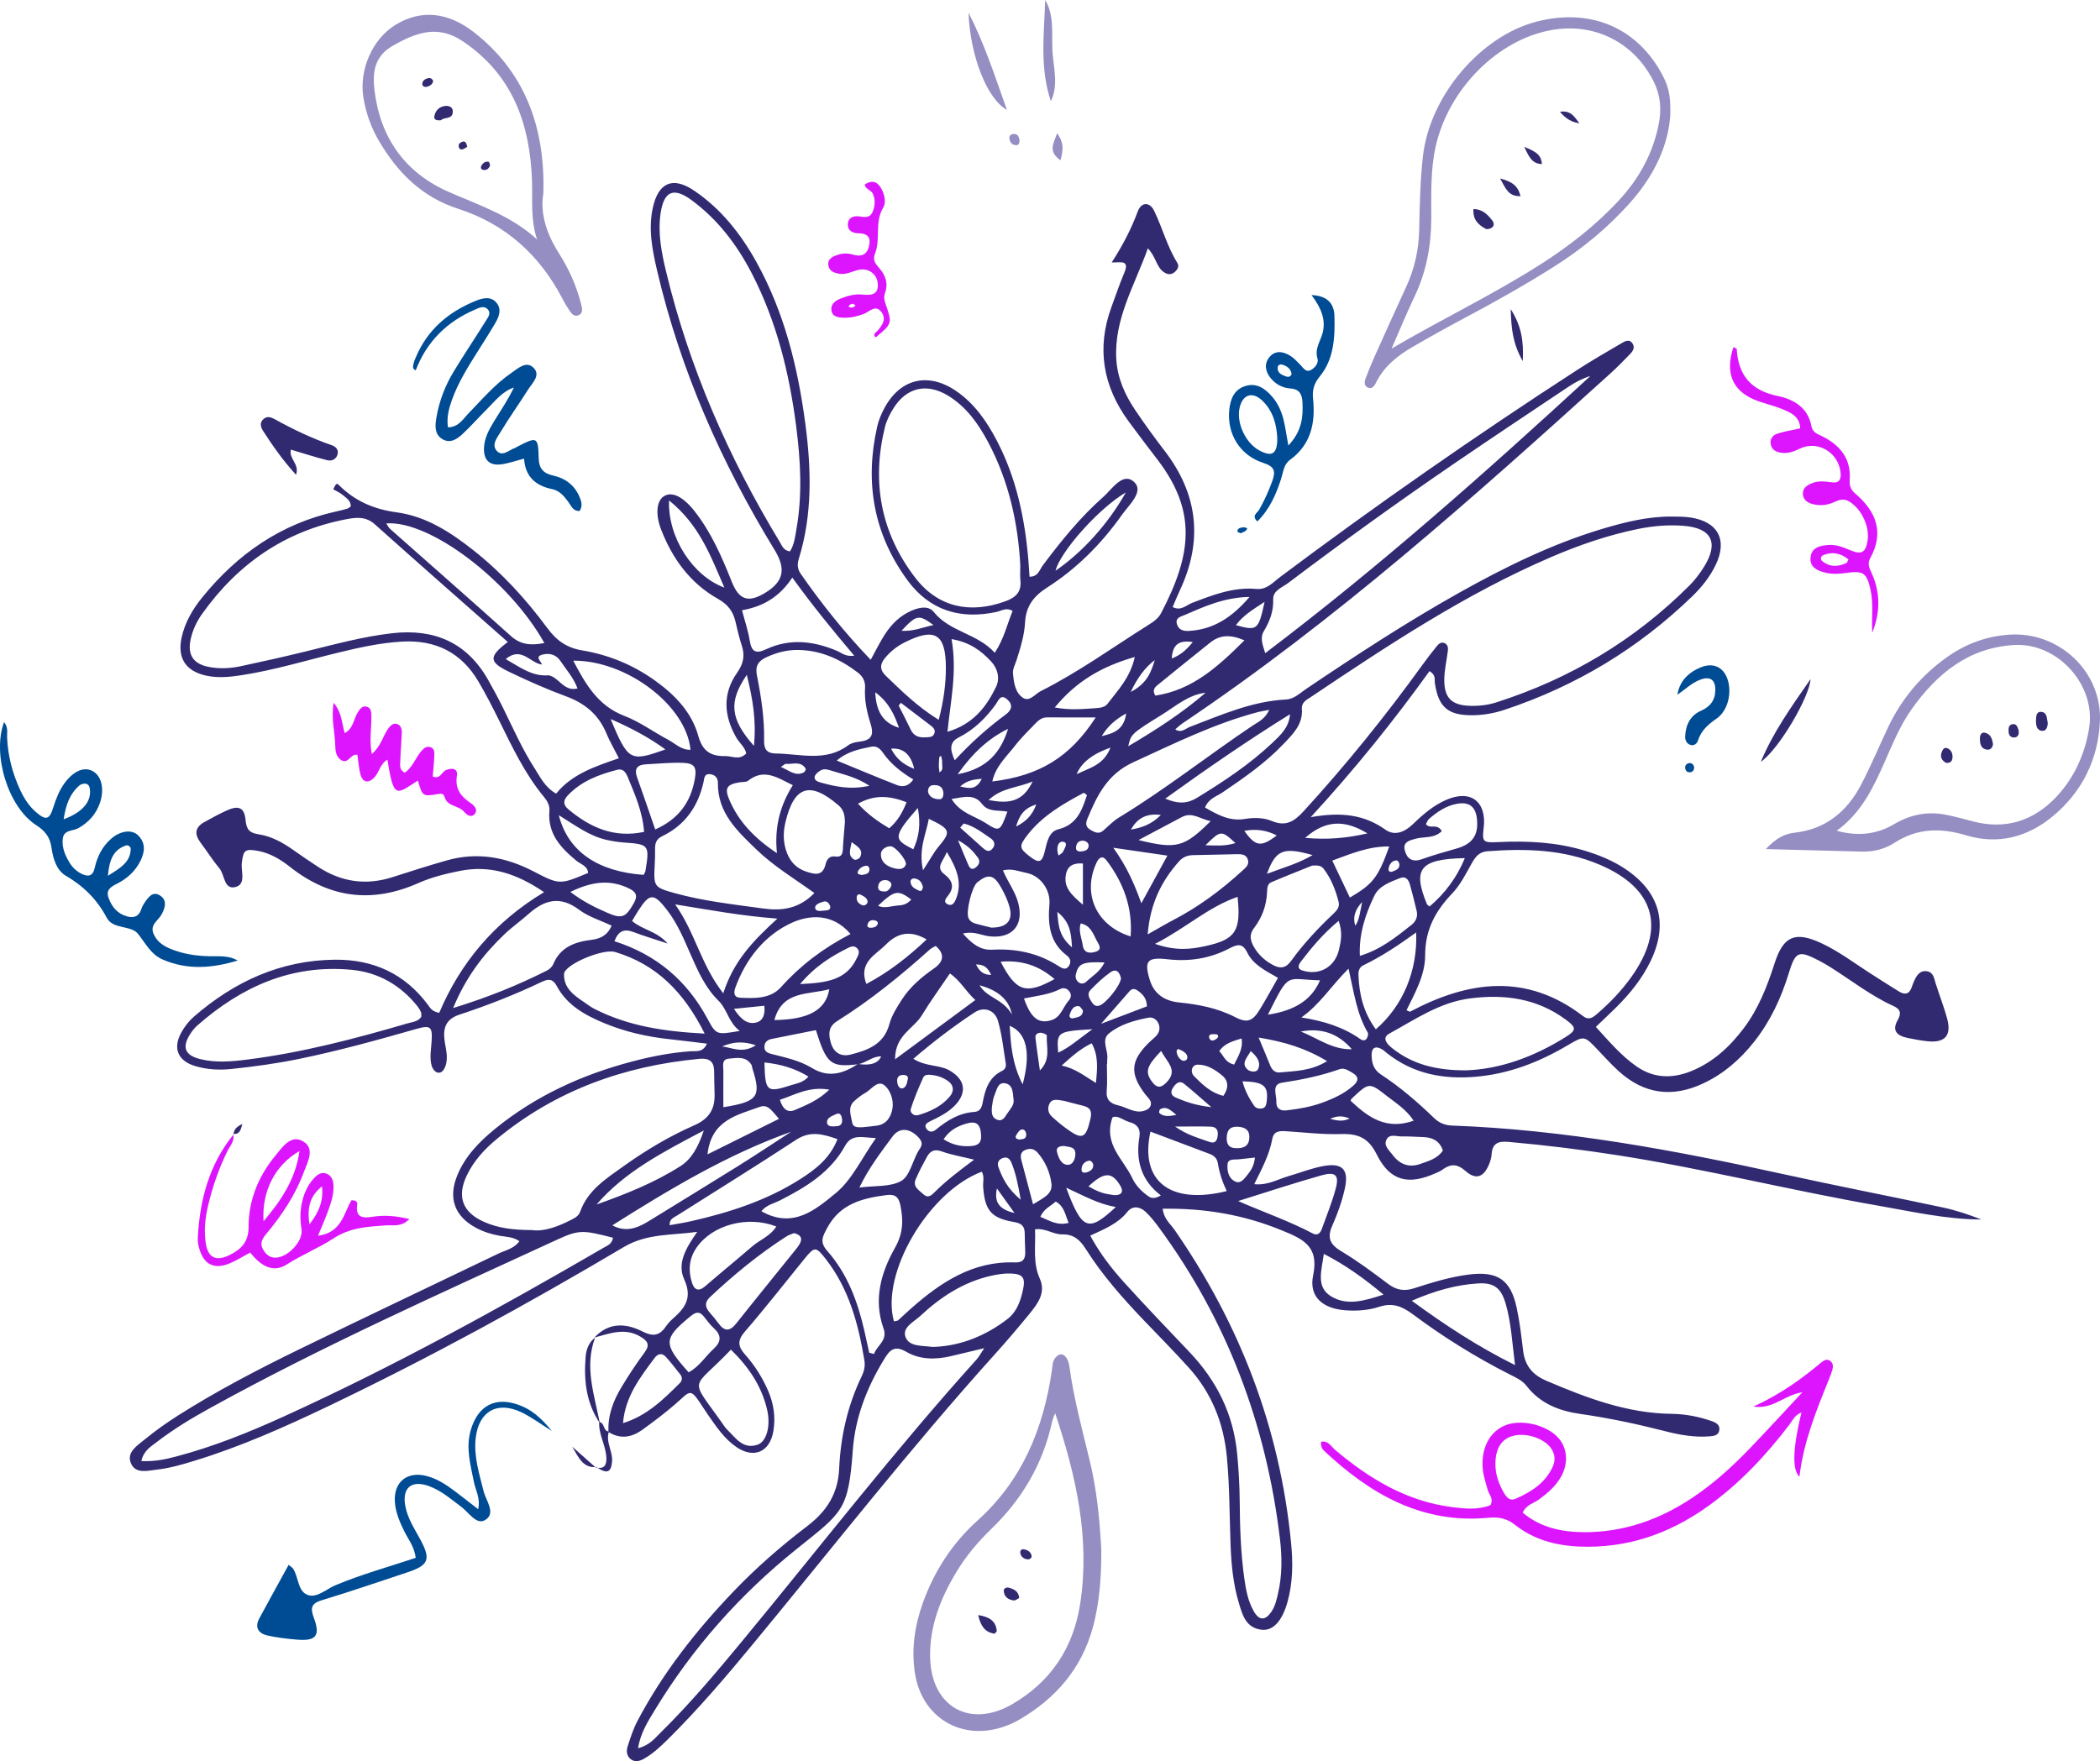 <?xml version="1.0" encoding="UTF-8"?><svg id="Layer_1" xmlns="http://www.w3.org/2000/svg" viewBox="0 0 4276.11 3587.02"><defs><style>.cls-1{fill:#dd15ff;}.cls-1,.cls-2,.cls-3,.cls-4{stroke-width:0px;}.cls-2{fill:#004c94;}.cls-3{fill:#948ec2;}.cls-4{fill:#312a71;}</style></defs><path class="cls-4" d="m1210.41,2724.26c29.2-31.39,63.96-29.5,97.94-12.25,20.84,10.58,34.3,8.85,47.11-9.77,4.36-6.34,9.79-12.15,15.58-17.24,24.59-21.64,39.02-42.31,22.14-79.17-15.45-33.73,5.03-65.78,26.54-96.81-51.2,7.28-102.13,2.84-149.42,30.89-196.18,116.37-396.17,225.87-602.05,324.31-88.19,42.17-177.39,81.96-271.1,110.7-25.23,7.74-50.47,15.27-76.81,18.28-19.8,2.26-44.39,9.63-53.84-13.04-9.3-22.32,13.17-36,28.14-48.27,21.54-17.65,44.38-33.95,67.92-48.87,78.71-49.89,161.26-93.03,244.89-133.87,135.18-66.02,271.23-130.23,406.75-195.53,14.98-7.22,32.66-10.37,43.45-25.54-12.34-8.85-26.7-8.72-40.23-11.08-17-2.97-33.19-8.13-48.29-16.25-43.31-23.27-56.79-60.1-38.42-105.75,16.15-40.13,45.6-69.96,78.34-96.57,82.07-66.7,176.16-109.43,277.77-136.29,38.99-10.31,78.56-18,118.99-20.97,11.28-.83,25.64,3.31,33.65-15.49-26.89-3.22-52.5-6.5-78.17-9.3-44.99-4.9-88.8-14.99-130.56-32.3-39.08-16.2-76.01-36.33-97.03-75.74-7.62-14.29-16.24-15.32-30.06-8.72-54.63,26.11-110.99,48.18-168.45,67.12-25.96,8.56-33.01,25.59-30.26,49.9,2.07,18.33,8.8,36.45,1.95,55.12-2.88,7.86-7.82,14.9-16.43,12.75-4.7-1.18-9.84-7.93-11.35-13.16-4.8-16.71-1.25-33.77-.19-50.79,1.82-29.48-2.36-33.06-31.09-24.84-79.02,22.59-158.18,44.49-238.76,61.06-45.66,9.39-91.71,15.67-137.99,20.53-24.9,2.61-49.77,1.24-73.81-5.99-35.05-10.54-45.85-36.04-28.14-68.27,6.6-12.01,15.61-23.55,25.94-32.51,82.29-71.43,176.43-114.74,287-115.82,77.79-.76,141.92,28.3,189.11,91.61,4.52,6.07,7.76,13.71,23.17,16.6,42.87-100.95,111.34-184.38,213.53-245.76-56.36-38.37-110.25-55.41-170.81-43.44-28.77,5.69-58,12.87-84.65,24.71-94.42,41.92-180.81,31.27-261.73-32.6-19.41-15.32-40.84-28.41-66.08-32.87-25.6-4.52-29.01-1.39-32.18,24.25-2.15,17.37,9.31,43.68-12.84,49.44-23.94,6.23-21.68-24.68-32.67-37.8-13.9-16.59-25.37-35.19-38.46-52.5-13.05-17.25-11.57-31.38,7.83-42.06,14.94-8.22,29.92-16.51,45.44-23.53,23.97-10.83,36-6.42,38.31,19.57,1.77,19.94,8.52,26.23,26.68,29,26.49,4.05,49.6,17.08,71.35,32.55,16.43,11.69,33.16,22.97,50.05,33.99,47.1,30.73,97.4,37.96,151.23,20.66,36.89-11.85,73.81-23.71,111.09-34.23,61.46-17.34,119.66-6.69,175.56,22.35,53.55,27.82,53.71,27.52,111.61,3.31-1.22-14.42-14.94-17.48-23.55-24.52-32.3-26.42-59.24-55.45-55.34-101.38,1.01-11.88-4.35-20.72-11.45-29.34-38.87-47.16-64.64-101.98-91.42-156.26-13.03-26.4-26.58-52.63-41.45-78.03-34.76-59.39-87.67-85.52-155.79-81.62-43.53,2.49-85.95,11.78-128.19,22.04-66.28,16.09-131.64,36.09-199.25,46.51-24.69,3.81-49.44,6.11-73.97.18-39.9-9.66-56.08-36.14-47.51-76.33,6.64-31.13,22.29-57.96,41.94-82.21,71.49-88.23,160.11-150.21,272.44-175.13,7.57-1.68,15.14-3.44,22.58-5.64,2.69-.79,4.98-2.95,7.51-4.53.75-11.12-8.01-16.55-14.66-22.29-6.98-6.02-15.85-9.83-20.92-12.85,5.38-12.2,7.66-12.38,10.82-9.22,32.68,32.79,71.41,49.89,118.1,56.14,59.83,8,110.05,40.52,156.74,77.49,57.56,45.57,106.85,99.42,150.23,158.25,18.63,25.27,39.2,40.2,71.09,45.51,53.95,8.98,104.28,29.74,149.1,62.09,39.92,28.81,73.92,64.16,87.14,111.81,9.01,32.48,26.32,41.93,55.97,41.4,13.27-.24,27.14,9.18,41.79-5.29-2.34-12.69-14.04-21.48-20.54-32.88-25.25-44.3-27.99-89.04,1.78-131.43,13.02-18.54,16.48-35.07,9.54-55.82-5.4-16.13-8.96-32.89-12.99-49.46-4.99-20.53-15.81-34.32-35.37-45.34-56.3-31.71-92.7-81.58-115.73-141.05-12.71-32.83-8.73-60.37,6.86-68.8,16.22-8.77,38,1.68,61.37,31.45,33.9,43.19,55.49,93.03,75.62,143.59,14.68,36.9,33.47,43.19,67.13,23.02,38.26-22.92,43.99-48.64,20.17-87.63-108.28-177.23-191.53-365.13-239.04-567.84-9.87-42.09-18.65-85.05-9.16-128.95,11.12-51.45,40.22-64.89,83.78-35.57,55.15,37.12,95.47,88.31,127.43,145.96,56.52,101.98,83.99,213.03,99.24,327.53,12.38,92.92,15.08,185.66-13.09,276.69-3.57,11.55-2.75,21,3.95,30.61,42.44,60.98,88.56,118.85,142.45,175.06,9.75-17.91,16.59-31.45,24.33-44.46,12.86-21.62,28.86-40.35,51.7-52.21,17.51-9.1,40.54-15.68,52.28-.93,32.77,41.16,88.49,43.5,124.32,83.27,18.75-28.17,25.01-57.8,36.32-85.06-12.79-7.96-22.52-.33-32.7,1.89-73.86,16.06-136.51-3.17-181.41-64.52-69.04-94.32-87.46-200.02-61.48-313.56,2.73-11.95,7.62-23.7,13.25-34.65,32.02-62.21,89.87-76.78,147.71-37.01,36.77,25.28,61.55,60.91,81.95,99.74,40.41,76.9,57.79,159.98,64.89,245.73.89,10.72,1.52,21.46,2.28,32.44,17.51.61,20.32-14.15,27.08-23.14,37.36-49.73,76.43-98.11,123.09-139.29,18.08-15.95,39.99-51.71,62.93-30.29,20.54,19.19-10.67,46.55-24.92,66.74-41.5,58.82-91.99,109.56-152.68,148.34-27.5,17.58-42.83,38.16-44.61,70.66-1.44,26.4-9.33,51.8-17.34,76.97-2.82,8.85-8.04,18.07-7.29,26.7,1.61,18.37,4.26,39.3,20.18,49.97,13.51,9.06,24.76-7.72,36.61-13.67,76.44-38.38,145.65-88.57,217.81-133.93,10.59-6.66,21.01-13.29,27.04-24.82,62.8-120.01,72.86-207.36-7.15-312.33-19.75-25.91-39.63-51.74-58.87-78.02-52.38-71.53-65.95-149.08-35.07-233.19,8.55-23.29,16.49-46.84,26.13-69.67,11.61-27.51-8.67-20.41-25.71-21.04,22.08-33.91,39.63-67.63,53.02-103.65,7.37-19.83,24.49-20.18,33.59-1.33,16.79,34.79,26.45,72.78,47.2,105.98,4.65,7.44-.55,15.11-7.2,19.85-7.25,5.17-14.67,3.15-21.39-1.87-14.43-10.78-15.04-30.34-31.51-47.74-27.07,75.98-69.04,143.76-64.29,225.85,2.21,38.22,17.45,72.28,38.46,103.51,19.04,28.3,39.11,55.97,59.9,83.02,68.01,88.5,78.55,182.96,31.2,284-5.23,11.15-9.79,22.61-14.79,34.22,16.64,8.86,27.69-3.88,39.67-8.46,42.19-16.12,84.17-32.62,130.51-28.36,21.73,2,33.98-13.37,48.39-24.17,196.29-147.02,397.35-287.2,603.12-420.59,29.91-19.39,60.74-37.4,91.59-55.29,7.28-4.22,17.24-10.69,23.88,1.35,4.42,8.01-.6,15.05-6.1,20.66-13.02,13.3-25.99,26.71-39.78,39.19-278.5,252.06-558.37,502.46-871.19,712.57-5.07,3.4-9.48,7.79-14.87,12.29,12.52,8.26,21.09-1.74,29.78-5.04,63.72-24.22,126.22-52.29,195.87-55.81,16.48-.83,27.95-12.78,40.65-21.34,101.66-68.53,204.17-135.69,311.17-195.69,93.52-52.44,189.44-99.72,292.56-130.63,46.14-13.83,92.85-25.3,141.52-24.96,12.39.09,24.93.05,37.15,1.85,56.69,8.36,76.52,45.79,51.66,97.06-11.64,24.01-28.15,44.73-47.13,63.14-109.83,106.5-237.62,183.5-382.83,231.63-20.77,6.88-42.08,10.73-63.96,11.02-50.86.66-70.61-16.26-77.77-65.95-1.02-7.06,2.72-15.68-10.82-23.96-72.35,100.57-150.07,197.55-241.88,297.51,62.1-11.08,109.17-5.18,152.36,25.65,18.26,13.03,38.85,4.73,54.82-10.64,17.95-17.27,36.52-33.81,58.71-45.43,60.77-31.83,92.8.44,86.26,52.34-3.65,28.99-.92,30.3,29.54,28.84,59.29-2.84,117.81-.04,175.1,17.16,29.9,8.98,58.54,20.58,84.49,38.08,69.32,46.75,87.07,110.69,51.37,185.89-17.52,36.9-42.94,68.13-71.84,96.64-12.08,11.92-24.49,23.5-40.27,38.61,26.53,29.05,51.02,58.22,82.67,80.35,34.79,24.33,72.25,25.44,110.77,10.04,44.61-17.84,78.46-49.1,107.1-86.8,30.52-40.18,48.38-86.18,63.67-133.72,17.7-55.05,41.91-65.01,94.76-40.47,33.92,15.75,63.89,38.11,95.06,58.44,20.78,13.56,41.85,26.7,62.89,39.85,11.04,6.9,20.47,6.84,25.81-7.22,1.65-4.35,3.03-8.82,4.96-13.04,5.33-11.68,11.78-23.29,27.05-20.6,12.94,2.28,14.05,14.69,17.33,25.01,7.51,23.62,16.53,46.8,23.12,70.66,9.64,34.86-4.1,50.62-39.77,46.79-13.86-1.49-27.65-4.02-41.3-6.92-20.02-4.25-31.96-14.08-19.7-35.82,7.55-13.39,6.94-22.13-8.54-29.13-45.5-20.57-84.74-51.51-126.67-78.01-7.86-4.97-15.89-9.72-24.14-14.01-42.06-21.85-48.41-19.83-62.08,24.85-15.6,51-37.68,98.43-70.88,140.36-28.32,35.77-62.03,65.1-103.61,84.63-62.9,29.54-120.63,21.74-172.18-25.22-14.88-13.56-28.45-28.58-42.34-43.19-27.59-29.02-27.65-29.32-60.84-9.64-58.09,34.43-119.53,58.48-187.54,64.38-65.76,5.71-126.63-5.56-179.79-47.12-3.67-2.87-7.03-6.23-10.99-8.6-12.89-7.71-21.51-3.93-21.4,11.1.11,15.56,3.49,29.86,18.81,39.89,39.04,25.57,74.39,55.95,107.89,88.36,10.64,10.29,22.11,15.25,37.14,15.8,228.86,8.35,452.81,50.16,675.76,99.2,107.51,23.65,215.62,44.6,323.29,67.56,26.83,5.72,53.01,14.52,78.84,24.59-71.94-.24-141.45-16.2-211.44-28.42-177.22-30.96-351.94-74.83-529.8-102.55-73.59-11.47-147.44-20.56-221.65-27.11-21-1.85-33.05,2.66-34.51,25.26-.39,6.09-2.07,12.31-4.27,18.04-10.73,28.02-26.85,35.34-48.6,16.19-18.2-16.02-31.46-14.7-48.31-2.22-3.68,2.73-8.2,4.38-12.44,6.3-55.81,25.25-93.44,16.26-120.37-38.08-16.81-33.91-38.15-42.58-72.73-41.46-37.06,1.2-74.32-3.37-111.48-5.74-13.17-.84-25.3-.96-28.41,15.84-5.94,32.08-21.23,60.68-36.72,91.92,27.19,2.95,47.57-9.86,69.34-16.17,23.8-6.91,47.12-16.26,71.35-20.7,39-7.14,52.54,7.16,43.64,46.45-5.79,25.55-14.63,50.8-25.34,74.73-11.26,25.13-4.61,38.73,18.44,52.49,33.21,19.83,64.41,43.21,95.38,66.52,16.55,12.45,32.52,15.18,52.01,8.95,36.9-11.8,73.92-23.48,112.65-28.22,58.03-7.11,84.47,10.38,96.82,67.31,6.23,28.73,9.65,58.13,13.13,87.37,3.64,30.6,18.57,49.42,47.82,61.88,81.76,34.85,163.83,66.14,254.57,67.2,27.76.32,55.56,5.59,82.08,14.94,8.95,3.16,17.64,8.22,14.75,19.93-2.22,9-10.68,10.23-18.48,10.91-31.4,2.72-62.18-2.9-92.11-10.57-57.14-14.66-114.61-26.82-173.03-35.15-42.45-6.05-81.03-21.28-108.47-56.85-8.88-11.51-21.82-17.12-34.25-23.42-69.38-35.14-135.21-76.14-197.47-122.6-21.3-15.89-40.96-24.21-68.25-15.23-21.8,7.18-45.71,8.88-69.12,7.13-45.93-3.43-74.77-27.51-65.51-71.37,12.75-60.37-22.7-74.5-64.31-91.59-76.84-31.56-156.3-45.26-242.12-43.87,2.44,20.79,15.62,30.6,23.99,42.68,133.47,192.52,214.85,404.45,237.52,638.09,3.9,40.2,3.71,80.75-7.32,120.18-10.84,38.75-29.3,59.12-52.49,56.57-32.86-3.61-39.63-31.24-47.1-56.46-11.07-37.38-14.73-75.99-16.26-114.86-2.38-60.44-1.83-120.93-7.68-181.33-6.68-68.89-30.94-129.46-77.09-180.72-30.09-33.42-61.8-65.39-92.88-97.93-42.95-44.96-83.99-91.59-117.28-144.24-11.78-18.63-24.61-30.23-47.77-29.73-18.31.4-34.51-13.43-55.53-10.29,1.6,33.87-5.09,67.53,9.77,100.58,12.74,28.33-4.3,50.95-21.16,71.6-22.55,27.63-45.7,54.82-69.58,81.31-171.51,190.33-329.12,392.24-492.14,589.64-55.33,67-111.59,133.27-173.43,194.5-15.45,15.3-31.23,30.34-50.38,41.02-8.34,4.65-17.99,6.93-26.33.5-8.31-6.4-9.26-16.66-6.42-25.56,5.63-17.65,11.34-35.61,19.92-51.92,51.71-98.26,119.7-184.62,196.19-264.58,46.24-48.33,96.58-92.17,149.7-132.62,39.24-29.87,62.76-65.7,65.02-117.03,2.88-65.44,17.31-129.07,46.06-188.66,4.9-10.16,7.13-20.77,5.35-31.63-12.18-74.08-31.24-145.71-78.48-206.38-20.6-26.45-22.86-26.14-43.93-.29-40.18,49.31-79.26,99.58-120.86,147.66-15.72,18.16-14.53,30.3.33,46.94,19.67,22.03,35.42,47.03,47.16,74.38,11.33,26.39,15.16,53.9,10.32,82-7.28,42.29-39.81,56.13-75.09,32.03-24.81-16.95-41.25-41.8-58.14-66.01-2.66-3.82-5.23-7.7-7.76-11.6-29.64-45.61-25.83-38.14-59.4-9.19-21.09,18.19-43.44,35.03-66.03,51.37-21.66,15.67-45,20.15-69.22,4.69-1.83-33.87,9.88-64.03,26.91-92.16,14.4-23.79,29.71-47.15,46.29-69.46,11.61-15.62,7.14-23.36-7.89-32.4-32.12-19.31-62.81-6.49-93.96,1.63Zm-106.87-1370.71c-23.69-2.71-41.83-37.87-73.77-11.17,28.97,16.54,53.8,35.86,87.56,33.06,21.02,4.09,30.79,33.88,58.66,26.78-8.27-22.29-23-38.17-34.76-55.88-8.88-13.39-22.53-16.6-36.38-13.13-16.83,4.22-3.18,13.29-1.31,20.34Zm644.12,814.03c-56.05,6.8-64.56.05-86.3-69.45-29.93,5.96-60.03,11.88-90.1,17.97-8.2,1.66-14.08,6.06-14.73,15.16-.7,9.85,6.15,13.3,13.91,15.3,28.45,7.32,57.67,13.32,82.92,28.73,34.01,20.75,63.82,11.35,93.69-8.24q38.38,5.82,47.14-15.46c-17.66-.35-30.36,12.99-46.52,15.99Zm706.07-522.78c25.43,14.49,49.68,28.42,81.27,23.21,18.23-3.01,38.04-2.86,55.19,4.32,28.09,11.76,45.36.64,64.02-19.75,87.06-95.08,167.74-195.21,243.17-299.67,9.07-12.56,18.56-24.83,28.33-36.85,3.78-4.65,8.83-9.24,15.68-6.19,6.61,2.94,7.63,9.16,6.81,15.62-2.51,19.95-7.33,39.89-7.31,59.83.04,36.18,15.21,50.79,50.77,52.21,18.65.75,37.21-1.21,55.13-6.94,150.34-48.05,282.16-126.79,393.83-238.57,10.87-10.88,20.34-23.55,28.57-36.58,31.42-49.73,16.65-80.07-41.21-84.49-31.02-2.37-61.86.15-92.5,6.42-61.04,12.47-119.52,32.58-176.62,57.11-174.81,75.09-332.43,179.71-489.56,285.15-8.71,5.84-19.43,10.68-18.39,24.36,2.39,31.62-18.6,51.56-37.64,71.58-36.54,38.43-79.91,68.52-123.59,98.19-12.3,8.36-28.65,12.46-35.97,31.04Zm-1419.72-337.17c-92.59-81.82-182.15-160.43-270.96-239.87-17.69-15.82-36.93-14.17-56.71-10.43-125.07,23.61-222.01,90.57-295.11,193.51-10.8,15.21-18.72,32.13-22.84,50.52-7.16,31.91,4.63,50.83,37.03,57.07,21.47,4.14,43.4,3.05,64.7-1.49,43.88-9.35,87.68-19.16,131.27-29.81,58.65-14.33,116.88-30.51,177.08-37.37,85.23-9.71,152.22,18.45,195.47,95.01,10.66,18.87,21.02,37.94,30.56,57.38,20.46,41.7,39.31,84.27,64.49,123.44,11.45,17.81,20.7,37.96,43.41,50.88,32.45-40.11,79.61-55.48,127.8-72.06-10.29-20.28-18.96-34.93-25.38-50.52-15.78-38.34-43.86-61.5-82.48-75.71-39.17-14.42-77.51-31.46-115.16-49.54-42.22-20.27-42.66-31.13-3.15-61.01Zm1829.97,750.01c4.74,1.97,6.48,3.35,7.26,2.93,119.23-63.24,237.22-79.3,352.43,9.17,11.66,8.95,19.78,2.69,28.35-4.68,25.93-22.32,49.52-46.83,69.45-74.68,71.5-99.91,48.49-181.29-64.56-229.32-73.5-31.22-150.36-33.06-228.29-27.23-16.23,1.22-23.87,10.62-31.22,23.57-12.2,21.49-23.44,44.63-40.21,62.18-34.3,35.9-55.33,74.15-55.22,126.15.08,39.6-20.34,76.27-37.99,111.9Zm-1255.41-934.56c8.88-13.81,10.52-30.24,13.36-46.54,12.11-69.56,8.19-139.04-.75-208.42-13.96-108.22-39.77-213.17-90.11-310.81-30.19-58.55-69.45-110.28-122.84-149.64-36.53-26.93-56.23-18.48-62.98,26.02-6.16,40.59,1.7,80.57,11.11,119.67,47.17,195.98,127.2,378.31,231.36,550.4,4.55,7.51,7.47,17.59,20.85,19.33Zm-524.99,1382.33c23.13,3.37,50.68-6.25,77.28-19.78,8.23-4.18,17.05-8,20.48-17.65,15.6-43.91,52.94-67.37,88.03-92.45,45.4-32.45,93.41-61.2,144.4-83.56,30.37-13.32,42.42-33.34,41.27-64.49-.57-15.45-.55-30.92-.89-46.38-.44-19.99-10.79-26.29-30.19-24.46-153.22,14.44-292.39,64.25-412.08,163.04-25.19,20.79-47.28,44.76-61.49,74.72-20.39,42.99-8.69,74.79,35.14,94.27,28.72,12.76,59.39,16.64,98.05,16.74Zm994-1353.34c-4.37-85.01-22.94-172.05-66.11-252.65-19.91-37.16-44.18-71.14-81.03-93.57-43.54-26.5-84.9-16.73-111.51,26.35-7.24,11.71-13.79,24.64-17.05,37.89-27.47,111.82-8.24,215.5,61.93,306.8,46.25,60.17,111.69,73.84,183.18,47.87,22.35-8.12,33.54-19.87,30.73-43.91-.89-7.63-.14-15.44-.14-28.79Zm-829.34,1369c-60.12-15.57-68.77-16.92-113.32,3.63-238.02,109.76-477.59,216.37-707.28,343.28-38.04,21.02-75.3,43.43-109.71,70.12-11.43,8.86-25.34,16.54-30.08,37.78,27.13,1.28,49.31-3.59,71.44-9.44,75.24-19.9,147.18-48.89,217.8-81,224.79-102.21,440.73-221.29,654.06-345.25,6.34-3.68,14.5-6.03,17.11-19.11Zm971.75-4.35c19.8,36.54,43.32,66.87,68.91,95.19,43.61,48.26,88.75,95.14,133.53,142.35,55.11,58.1,88.9,125.7,96.68,206.29,3.13,32.47,4.98,64.85,5.23,97.37.41,52.71,2.08,105.35,9.45,157.63,3.25,23.07,7.58,46.08,19.35,66.51,10.85,18.84,23.01,18.94,35.22,1.45,8.19-11.73,11.17-25.42,14.28-39.02,8.41-36.76,7.95-74.16,3.53-111.02-27.81-232.17-107.53-444.39-246.39-633.46-8.23-11.2-16.99-22.29-27.07-31.78-11.52-10.85-26.74-13.02-37.01-.07-19.05,24.02-46.23,34.94-75.72,48.56Zm-215.89,229.28c-28.85,6.89-48.24,11.56-67.65,16.15-31.2,7.38-63.18,7.4-90.61-8.6-25.75-15.03-34.93-2.49-46.47,16.48-34.42,56.58-58.02,117.64-62.83,183.23-9.08,123.99-20.28,126.13-115.45,202.61-114.73,92.21-210.96,200.8-287.4,326.64-14.08,23.18-29.22,46.4-34.57,78.22,23.25-5.51,34.62-20.59,47.18-32.96,58.64-57.76,111.61-120.66,163.97-184.02,159.02-192.45,311.76-390.13,479.05-575.7,3.98-4.42,6.74-9.95,14.76-22.04Zm-1146.19-675.15c-.2-3.35.38-6.66-.71-9.27-1.75-4.21-4.19-8.29-7.04-11.86-34.58-43.23-79.63-69.25-134.42-74.43-121.85-11.54-223.89,34.32-313.57,113.07-5.74,5.04-10.76,11.27-14.89,17.73-17.08,26.68-11.14,43.11,20.09,50.99,31.99,8.07,64.69,5.02,96.97.93,110.87-14.08,218.61-42.32,325.58-73.66,9.76-2.86,21.58-3.39,27.99-13.47Zm1718.38-740.5c233.79-176.95,449.45-368.76,662.19-564.55-16.43,5.06-30.96,12.76-44.56,21.85-77.35,51.67-154.83,103.17-231.62,155.67-115.21,78.77-228.4,160.39-339.78,244.49-11.86,8.96-30.62,14.93-29.98,32.74.89,24.72-7.19,45.15-19.38,65.57-7.52,12.59-2.71,25.89,3.14,44.25Zm-917.97,488.55c-41.67-29.95-83.01-54.76-117.53-88.11-39.06-37.73-79.81-74.9-78.97-136.12.15-10.81-6.54-17.42-17.19-17.95-10.94-.55-10.56,9.38-12.1,16.27-11.1,49.86-37.78,87.86-84.36,110.27-11.89,5.72-14.53,14.54-14.3,26.21.21,10.83-.16,21.7-.74,32.52-2.32,43.85-1.6,45.37,41.02,57.2,58.41,16.22,118.47,22.7,178.32,31.03,39.32,5.47,73.76,1.39,105.84-31.34Zm-30.91-495.03c-23.76-.79-45.87,5.08-67.27,14.98-16.24,7.51-22.65,17.92-18.89,36.72,8.79,43.95,15.52,88.34,14.63,133.38-.34,17.08,5.7,25.54,23.89,25.75,49.79.59,101.21,17.72,147.25-16.66,5.87-4.38,14.31-6.44,21.81-7.28,23.25-2.61,31.99-10.75,23.9-36.44-7.3-23.17-12.85-47.88-11.31-72.96.83-13.58-4.26-23.59-15.04-31.77-35.31-26.79-73.93-44.59-118.97-45.73Zm1356.73,856.19c69.84-2.13,139.01-27.35,203.19-67.4,23.28-14.53,23.13-19.6.33-36.35-58.43-42.93-124.23-51.83-194.55-42.72-61.81,8.01-111.52,42.87-163.91,71.47-16.12,8.8-5.19,21.12,5.08,29.4,41.82,33.68,90.58,45.66,149.86,45.59Zm-1163.88,511.35c5.44-1.31,7.32-1.2,8.31-2.08,9.2-8.23,18.1-16.81,27.36-24.96,60.44-53.2,125.56-96.21,210.72-93.05,17.23.64,21.47-7.9,20.98-22.39-.42-12.37-.93-24.73-1.09-37.1-.19-14.75-6.53-20.25-22.07-22.89-46.37-7.9-59.08-23.95-62.51-70.78-.77-10.54,2.98-21.52-2.78-31.64-108.27,40.45-206.51,206.94-178.91,304.91Zm-897.57-638.22c70.85-21.85,131.97-46.52,191.07-76.45,5.15-2.61,10.54-7.6,12.7-12.78,14.56-34.94,44.06-45.62,78-49.73,17.85-2.16,32.56-9.02,40.92-28.89-22.34-10.61-47-17.94-66.28-32.42-38.47-28.9-70.54-20.27-102.83,8.61-16.16,14.46-34.12,26.96-49.75,41.95-42.46,40.72-77.79,86.59-103.83,149.7Zm512.2,52.05c-42.82-85.55-98.9-141.13-182.41-166.21-24.91-7.48-103.53,25.69-104.01,44.98-.84,34.23,29.01,48.17,52.49,65.26,3.73,2.72,7.93,4.85,12.08,6.93,66.35,33.23,137.47,44.69,221.85,49.03Zm335.05,649.95c3.22.88,6.44,1.76,9.66,2.64,5.95-17.59,28.37-27.16,19.47-52.04-21.05-58.82-5.06-114.06,23.43-164.52,16.71-29.6,17.13-55.75,10.83-86.62-3.87-18.98-13.06-22.49-28.66-20.44-48.54,6.37-93.56,17.35-119.96,66.25-9.8,18.14-16.39,29.12,0,47.67,40.85,46.21,61.69,102.76,75.28,162.18,3.42,14.94,6.64,29.93,9.95,44.89Zm832.35-763.51c-26.2-14.88-50.6-26.94-62.64-51.61-9.59-19.65-20.31-16.85-36.4-8.37-39.27,20.7-81.6,27.19-125.72,22.16-41.86-4.78-48.31,3.19-36.09,42.77,9.01,29.19,31.84,42.31,58.76,45.06,40.37,4.13,78.81,11.38,115.45,30.26,24.46,12.6,35.31,7.48,49.47-15.61,12.03-19.61,22.98-39.87,37.16-64.66Zm-17.86-545.81c-11.04,2.12-17.05,2.91-22.86,4.45-89,23.51-170.86,64.18-254.11,102.35-52.59,24.11-73.5,67.35-93.25,114.87-4.37,10.51-3.15,17.52,6.91,23.14,8.42,4.71,16.4,8.86,25.36,1.06,10.51-9.15,20.34-19.57,32.12-26.71,94.28-57.21,180.65-125.89,272.12-187.17,11.29-7.56,25.02-12.95,33.72-31.97Zm87.29,317.24c-23.24,9.39-53.39,21.19-83.17,33.86-8.08,3.43-8.21,12.34-8.53,20.13-1.14,27.13-10.08,51.7-26.47,73-10.36,13.47-7.82,25.45-.41,38.37,9.51,16.61,22.97,28.74,39.95,37.56,14.74,7.66,25.56,5.38,35.6-8.49,25.46-35.2,54.99-66.89,86.61-96.65,6.9-6.49,13.12-13.56,10.42-24.09-6.19-24.15-15.11-47.12-30.39-67.15-3.94-5.17-9.33-7.86-23.61-6.53Zm-767.25,980.14c53-2.68,102.45-22.53,146.62-56.41,19.8-15.19,27.04-37.31,32.01-60.18,5.23-24.1-.23-31.8-24.65-32.76-13.69-.54-27.8,1.75-41.26,4.83-55.95,12.77-102.29,43.29-143.5,81.74-12.83,11.97-36.91,23.07-29.96,42.42,7.36,20.51,33.61,17.46,53.18,20.33,1.51.22,3.09.03,7.57.03Zm-44.75-586.63c27.06,16.55,52.29,11.71,73.09,23.34,32.26,18.04,37.29,45.07,11.48,71.72-14.25,14.71-32.49,23.54-50.68,32.33-5.63,2.72-11.93,6.79-7.79,13.97,4.51,7.81,12.21,9.08,19.47,3.13,23.14-18.95,47.75-34.38,78.77-36.33,11.39-.71,15.02-9.07,16.86-18.84,4.98-26.5,12.39-51.58,39.39-64.66,6.49-3.14,8.72-8.8,7.67-15.2-4.8-28.98-7.64-58.59-15.84-86.61-6.66-22.73-28.66-29.87-47.73-17.31-42.41,27.94-82.88,58.62-124.68,94.46Zm-751.27-846.86c-71.5-128.05-234.06-250.52-321.9-243.65,2.83,4.14,4.64,8.37,7.76,11.14,82.1,72.81,164.68,145.08,246.28,218.44,19.72,17.73,40.78,19.29,67.85,14.07Zm596.88,1010.44c-29.89-10.37-55.34-17.61-84.27,1.38-80.01,52.52-161.49,102.81-242.29,154.14-6.55,4.16-15.98,6.83-15.24,19.8,15.44-2.86,29.08-4.91,42.5-7.95,78.71-17.78,155.01-42.25,223.58-86.03,31.03-19.81,60.35-42.17,75.73-81.35Zm26.52-417.84c-37.38-44.04-85.74-38.12-119.05-23.07-55.07,24.88-94.37,73.59-115.68,132.98-3.58,9.99-2.62,19.37,10.34,19.94,29.55,1.3,61.29,2.24,82.41-21.27,39.7-44.17,85.64-79.39,141.98-108.58Zm1353.08,878.07c-5.94-48.55-8.17-87.01-18.73-124.06-9.42-33.05-24-44.34-56.79-42.27-44.62,2.81-87.28,14.73-134.71,35.29,67.62,49.32,132.32,92.14,210.23,131.04Zm-1797.91-904.54c22.53,18.82,49.32,19.88,72.7,45.96-29.26-9.73-49.69-15.74-69.51-23.34-19.57-7.51-31.32-2.11-39.07,18.58,86.17,27.42,147.92,80.73,189.52,157.99,17.78,33.02,18.09,32.85,65.66,24.69-22.69-16.83-25.75-44.26-42.72-60.88-27.69-27.11-42.3-60.66-57.26-94.71-13.71-31.22-26.76-62.88-47.75-90.2-27.36-35.62-35.68-35.33-59.1,1.23-4.1,6.4-7.86,13.02-12.47,20.69Zm452.46-540.32c-44.15-52.18-85.29-102.46-126.16-159.16-26.58,40.23-60.58,59.27-102.45,66.51,5.87,22.37,12.42,41.46,15.61,61.1,3.64,22.4,11.19,28.89,33.65,18.35,48-22.53,96.33-16.88,143.98,3.22,9.55,4.03,17.67,12.39,35.38,9.98Zm-572.24,10.07c24.96,47.57,50,91.75,104.21,112.52,31.41,12.04,59.4,32.84,89.43,48.76,14.36,7.62,26.6,20.92,45.15,20.22-8.47-89.83-129.58-182.18-238.79-181.51Zm321.06,1403.3c-82.1,86.8-86.54,50.96-13.1,156.32,1.75,2.52,3.69,4.97,5.89,7.1,17.31,16.79,32.12,40.39,61.67,30.1,18.31-6.38,26.8-38.28,19.39-70.6-10.96-47.82-36.92-86.91-73.85-122.92Zm232.12-1074.46c-.7-6.91.94-22.16-12.94-34.12-57.96-49.94-90.41-39.72-108.05,33.95-5.25,21.92-4.92,42.75,3.24,63.59,7.21,18.39,20.23,31.25,38.79,37.28,16.38,5.32,33.66,10.82,39.6-14.9,2.07-8.97,7.67-17.61,19.45-15.79,13.12,2.03,15.38-5.18,15.82-15.88.64-15.37,2.25-30.7,4.08-54.14Zm616.49,228.69c23.12-13.02,37.64-21.74,52.63-29.54,51.25-26.69,97.16-60.81,139.65-99.72,6.75-6.18,15.21-12.19,11.74-23.1-3.54-11.14-13.66-11.16-22.98-11-29.46.51-58.9,1.5-88.36,1.9-11.59.16-21.04,4-28.75,12.65-35.93,40.27-58.79,86.08-63.93,148.81Zm-376.23-1.65c18.66,20.78,34.96,34.2,60.47,32.81,47.42-2.58,92.06,6.7,132.69,32.34,7.79,4.92,16.42,11.43,23.36-.44,4.35-7.43,2.11-14.73-5.04-20.16-35.21-26.75-38.68-63.88-35.3-104.09,2.5-29.72-18.26-58.44-46.92-64.06-14.66-2.87-29.41-9.7-47.73-5.13,9.6,23.16,25,42.81,31.18,66.52,11.75,45.1-12.01,72.76-58.47,67.82-16.08-1.71-31.41-11.2-54.23-5.62Zm-55.4,25.16c-4.1,2.45-8.52,4.23-11.86,7.22-59.53,53.46-121.52,103.72-189.44,146.3-18.14,11.37-17.11,27.92-11.8,45.03,6.05,19.49,21.15,27.48,39.78,22.73,34.92-8.91,67.89-20.58,79.02-62.08,4.69-17.47,15.1-33.86,25.03-49.38,16.89-26.39,40.43-46.39,66.11-64.22,18.69-12.98,22.84-28.56,3.15-45.58Zm-432.56,96.54c20.87-65.4,60.05-106.37,110.23-152.18-73.93-5.6-135.46-17.27-208.17-28.98,41.53,58.83,51.89,122.03,97.94,181.16Zm438.75-557.01c10.15-39.66,14.59-72.83,14.54-106.44-.1-69.08-22.5-82.4-84.42-51.1-15.32,7.74-28.41,18.26-39.41,31.47-10.45,12.55-11.33,23.97,1.37,36.15,32.09,30.77,63.48,62.31,107.91,89.92Zm-599.96,228.13c-3.14-41.56-18.95-76.79-33.63-112.36-3.84-9.3-9.63-16.97-20.68-14.13-37.82,9.73-73.91,23.12-101.49,52.74-9.09,9.76-9.2,18.71,1.36,27.57,44.48,37.32,93.31,59.32,154.45,46.18Zm1031.08,610.55c-22.31,101.51,40.86,149.48,155.29,121.09-8.6-18.16-14.93-36.9-17.99-56.45-1.65-10.56-8.09-15.97-17.3-19.44-38.7-14.55-77.39-29.15-120-45.21Zm-725.45,206.69c-4.28,1.76-10.37,3.26-15.37,6.47-56.11,36.03-107.38,78.15-155.93,123.77-11.84,11.13-10.05,20.95-.54,31.84,6.1,6.98,12.17,14.04,17.57,21.56,12,16.69,22.96,17.2,36.16.55,40.32-50.86,81.39-101.13,122.01-151.75,3.81-4.74,7.77-9.97,9.52-15.63,2.9-9.41-3.46-13.86-13.41-16.8Zm1266.51-612.32c-36.03,25.95-70.29,48.87-107.37,66.75-7.99,3.85-10.42,11.09-10.16,19.07,1.3,40.27,10.46,77.82,35.42,111.36,55.02-47.51,85.31-119.36,82.12-197.17Zm-629.13,267.52c-.23,0-.46,0-.69,0,0,18.46,1.24,37.03-.35,55.35-1.55,17.88,7.88,25.77,22.55,28.97,20.12,4.39,39.02,20.97,61.1,8.03,5.27-3.09,8.09-10.22,5.56-16.2-2.29-5.42-7.41-9.6-11.09-14.48-31.48-41.72-29.61-67.73,7.47-104.48,6.48-6.42,14.79-11.8,19.1-19.44,8.36-14.8-3.59-34.79-19.62-31.72-28.7,5.49-57.88,13.6-80.6,32.26-16.54,13.59-.54,34.87-3.36,52.5-.48,3-.07,6.14-.07,9.22Zm266.62,279.5c51.97,22.81,103.91,40.61,152.58,66.35,8.44,4.46,14.68-.69,17.65-9.04,9.8-27.63,21.14-54.88,28.61-83.14,7.12-26.93-.65-34.53-28.99-26.56-57.02,16.04-113.28,34.77-169.85,52.39Zm-289.97-985.03c-35.77,0-67.63.04-99.49-.02-10.29-.02-17.36,6.07-23.78,12.8-13.9,14.55-28.56,28.59-40.8,44.47-17.3,22.44-39.86,42.1-46.54,73.21,95.72-11.68,157.94-49.06,210.6-130.45Zm-293.63-159.53c11.76,66.12-1.86,125.12-8.28,188.78,52.57-15.57,79.19-50.81,98.87-91.39,8.21-16.93,3.88-36.99-10.06-51.94-20.25-21.72-43.28-39.13-80.53-45.45Zm-323.19,297.54c-31.35-15.18-58.42-35.01-91.06-9.02-4.17,3.32-11.85,2.22-17.88,3.25-25.26,4.32-30.63,11.58-20.24,35.77,19.13,44.52,51.19,78.17,96.84,108.41-5.43-53.38,6.42-96.95,32.34-138.41Zm-33.64,898.9c-58.71-23.06-130.8-3.1-162.57,43.29-15.19,22.19-17,46.06-9.24,70.83,4.78,15.25,13.58,19.1,27.19,7.36,31.58-27.26,63.91-53.64,95.5-80.89,15.81-13.64,37.13-21.08,49.12-40.59Zm1188.28-551.3c42.1-12.53,73.27-37.88,104.75-62.72,9.35-7.38,13.68-16.96,10.94-28.67-4.23-18.08-8.81-36.1-13.81-53.98-2.71-9.71-8.44-17.63-19.97-13.02-20.16,8.06-42.68,15.63-52.49,36.1-17.98,37.53-31.49,76.92-29.43,122.3Zm-985.39,371.15c-27.99-.99-49.05-9.16-62.77,15.74-29.84,54.16-79.78,84.36-132.64,111.21-12.4,6.3-27.43,9.11-37.85,22.03,64.6,36.89,111.01-3.78,151.3-36.74,33.03-27.02,52.56-70.53,81.96-112.24Zm-449.45-628.58c48.17-21.32,72.58-56.26,80.74-103.17,4.25-24.46-1.14-31.76-25.43-32.55-24.55-.8-49.21,1.88-73.83,3.04-17.98.85-24.81,8.72-18.28,26.85,11.93,33.12,23.17,66.49,36.8,105.82Zm-87.32,806.32c27.02,14.66,50.53,6.02,73.72-8.3,60.69-37.48,121.66-74.5,182.15-112.29,36.42-22.75,72.16-46.6,108.2-69.96-130.05,46.41-246.95,116.69-364.07,190.55Zm1379.97-1041.01c-86.21,53.59-168.85,110.55-254.07,171.93,27.5,11.63,45.98,9.75,64.7-1.72,54.3-33.25,107.32-68.21,153.69-112.19,16.43-15.58,33.6-31.16,35.68-58.01Zm309.01,238.15c-15.88,15.49-35.95,10.66-53.03,15.37-12.05,3.32-26.5,6.39-22.44,23.13,4.17,17.19,15.05,25.73,34.75,18.67,23.28-8.35,47.19-15.04,71-21.83,32.12-9.16,44.78-27.19,41.33-60.16-2.64-25.23-15.92-35.48-40.94-30.85-22.04,4.08-39.98,16.28-56.49,30.66-3.07,2.67-4.46,7.26-6.47,10.7,8.17,11.19,22.8-2.75,32.29,14.31Zm-1797.97-32.52c18.92,74.47,79.94,114.89,172.78,121.55,1.28-2.78,3.25-5.45,3.73-8.37,8.58-52.46,7.17-54.01-43.99-57.52-12.28-.84-24.6-2.91-36.61-5.69-33.76-7.83-61.34-28.5-95.91-49.97Zm1481.97,601.2c24.54-2.85,48.84-6.97,72.24-15.5,23.37-8.52,45.77-18.64,64.44-35.6,10.72-9.73,9.96-18.15-2.71-25.37-8.05-4.59-16.42-10.76-25.85-7.43-38.03,13.44-77.03,21.49-116.93,27.46-22.66,3.39-11.32,24.8-12.06,38.64-.73,13.55,7.43,19.36,20.87,17.81Zm-685.64-278.8c-19.96,29.56-39.76,56.68-57.14,85.27-16.56,27.24-54.82,40.54-54.43,89.55,57.86-42.75,109.59-80.97,163.31-120.66-20.25-18.95-30.83-39.97-51.73-54.16Zm417.73-60.29c42.35,14.71,73.02,11.06,102.91,4.46,61.52-13.59,72.34-30.75,65.23-100.19-59.84,20.54-105.18,63.57-168.14,95.74Zm-1083.33,976.14c48.28-14.78,82.19-48.08,115.8-81.69,4.85-4.85,5.36-11.47,1.17-16.93-9.41-12.26-19.07-24.38-29.33-35.93-7.88-8.88-16.47-7.31-23.2,1.72-29.43,39.44-59.87,78.42-64.44,132.84Zm1042.13-1560.5c-67.59,19.47-119.02,49.41-162.91,102.83,30.95,5.94,56.46,3.25,81.88,1.55,9.29-.62,19.73-1.4,25.5-9,20.95-27.58,46.1-52.91,55.53-95.38Zm-8.47,569.2c4.28-59.17-14.75-109.45-49.06-154.87-7.83-10.36-15.09-6.5-20.27,4.5-29.67,63.07-.98,128.43,69.33,150.37Zm-1087.48,545.96c59.66-21.12,118.07-44.39,171.02-78.23,21.26-13.59,35.19-36.4,47.32-72.4-85.39,45.01-160.79,84.16-218.34,150.63Zm1435.11-380.91c44.95,7.09,85.28,19.28,120.78,44.51,3.67,2.61,9.43,3.11,12.17-1.37,2.11-3.45,3.96-9.61,2.3-12.41-22.26-37.52-27.88-80.49-39.16-130.23-35.62,35.58-58.77,73.43-96.1,99.5Zm-899.94,346.4c32.01-4.1,62.69-.92,84.81-13.18,16.87-9.35,22.87-38.28,33.75-58.48,1.46-2.71,3.07-5.35,4.82-7.88,6.67-9.61,2.82-16.74-4.5-24.12-17-17.13-37.38-19.36-51.69.12-23.29,31.72-47.75,63.16-67.2,103.53Zm784.03-1114.53c-29.11-12.54-50.16-11.11-69.88,4.75-34.8,27.99-69.76,55.78-104.27,84.12-6.29,5.17-15.14,11.01-7.13,23.73,75.36-11.47,127.33-58.79,181.28-112.6Zm-1131.76,1490.87c21.95-11.65,33.86-32.19,50.61-47.47,15.39-14.05,17.27-27.23.93-42.11-7.85-7.16-14.12-16.09-20.85-24.43-9.01-11.16-16.82-8.32-26.78-.15-55.54,45.58-56.41,55.63-3.9,114.16Zm-39.83-1775.8c-2.95,75.84,48.96,154.26,112.63,177.51-28.19-64.65-50.57-127.52-112.63-177.51Zm655.97,870.04c31.65.29,44.52-14.27,37.55-41.1-3.82-14.71-10.75-28.97-18.36-42.25-14.21-24.8-25.77-26.47-47.37-9-11.23,9.08-23.93,60.55-17.99,73.1,2.83,5.97,7.92,9.4,14.01,11.06,11.87,3.24,23.86,6.09,32.15,8.19Zm810.53-165.21c-42.06-.67-77.51,14.74-116.05,28.71,12.83,26.94,24.29,51.02,35.87,75.34,47.19-27.73,57.43-40.97,80.18-104.04Zm-133.2,829.74c-4.88,35.29-16.32,67.63,14.89,86.58,32.13,19.51,66.68,9.4,106.71-3.6-40.24-33.25-75.83-59.25-121.61-82.98Zm-482.36-934.43c-2.33-1.58-5.68-5.07-6.83-4.46-42.21,22.57-83.61,46.42-113.75,85.04-18.34,23.5-17.67,27.5,4.24,44.51,18.28,14.19,24.87,12.56,30.35-10.21,4.46-18.55,8.27-40.45,27.5-45.18,38.34-9.43,48.25-38.8,58.49-69.7Zm150.46,815.44c-40.2-30.66-51.56-71.86-43.68-119.02,2.92-17.5-5.35-26.43-20.28-30.45-12.31-3.31-23.69-14.45-34.44-9.67-19.41,54.65,22.01,84.83,40.01,123.48,7.34,15.77,19.36,27.69,33.36,37.56,6.87,4.84,14.45,4.1,25.05-1.91Zm-890.86-179.74c70.12-11.24,77.53-21.29,59.45-77.91-.93-2.92-.89-6.37-2.46-8.82-11.36-17.74-29.56-13.53-45.6-12.16-15.78,1.34-11.24,15.32-11.33,25.39-.2,24.4-.07,48.81-.07,73.51Zm510.61,106.87c-27.02-6.67-47.04-9.87-65.71-16.77-15.19-5.61-23.87-.84-30.51,11.33-8.13,14.91-16.18,29.96-22.79,45.58-6.42,15.18,6.72,21.8,15.53,30.11,9.99,9.42,17.03,1.95,23.37-4.38,22.92-22.85,48.67-42.43,80.09-65.87Zm-822.12-545.36c26.92,20.36,50.37,31.56,74.14,42,30.94,13.58,38.27,10.21,54.81-18.56,9.46-16.47,4.64-23.98-11.41-31.43-37.91-17.6-73.82-13.21-117.54,7.99Zm725.46,96.76c-34.76-20.26-60.67-12.19-83.11,10.58-20.83,21.13-56.2,35.88-39.7,80.13,46.28-24.46,84.37-54.53,122.82-90.71Zm-183.04-364.35c43.86,17.97,83.11,34.51,122.76,50.01,12.22,4.78,24.03,1.98,33.15-11.46-24.14-14.52-46.05-31.47-62.11-54.8-5.57-8.1-12.99-14.06-23.25-11.95-23.58,4.85-47.69,8.95-70.56,28.21Zm1174.73,733.53c-14.88-22.63-35.76-35.63-54.6-50.34-35.97-28.07-36.24-27.7-71.06,4.9-2.97,2.78-3.3,5.26-.36,7.04,34.65,32.47,71.49,57.82,126.01,38.4Zm-1292.31-3.75c-14.74-16.39-22.33-30.45-38.94-24.42-46.22,16.78-98.98,26.69-106.66,96.79,49.21-24.46,94.96-47.2,145.6-72.37Zm976.65-165.56c9.28,22.32,16.4,38.91,23.06,55.69,3.73,9.39,9.42,16.33,20.15,15.32,31.21-2.95,63.31-2.77,96.11-22.97-44.67-27.06-88.44-39.67-139.32-48.03Zm375.24,229.99c-6.42-18.68-20.1-26.38-38.5-27.19-15.32-.67-30.65-1.66-45.96-1.43-10.19.15-23.32-5.46-29.77,5.32-7.88,13.18,4.76,22.74,11.52,31.94,14.01,19.09,32.94,27.15,56.46,18.85,17.17-6.06,35.29-10.81,46.25-27.5Zm-1180.49-47.41c9.21-1.03,18.46-1.87,27.64-3.14,20.24-2.79,29.2-18.14,31.98-35.01,2.81-17.07-4.13-36.86-15.75-46.69-14.48-12.26-26.7,7.78-39.35,14.83-8.03,4.47-15.41,10.38-22.33,16.49-14.42,12.75-7.1,28.93-4.76,43.45,1.95,12.13,13.4,10.15,22.58,10.08Zm566.43-456.15c18.6-34.02,34.91-63.84,53.05-97.01-36.45-5.29-68.18-9.9-110.18-16,28.19,39.36,42.81,73.77,57.14,113.01Zm586.97,6.59c31.31-26.79,55.31-58.75,71.77-98.53-91.54,1.96-107.02,21.59-77.14,94.09.51,1.23,2.27,1.93,5.37,4.44Zm-366.63-630.5c-51.5.93-91.56,19.31-131.76,36.65-7.44,3.21-19.65,5.56-16.35,17.98,3.12,11.73,12.06,15.38,24.75,14.63,50.36-2.98,87.75-27.79,123.35-69.25Zm-226.12,495.19c77.59,19.18,92.93,14.92,146.99-38.58-21.54-3.76-37.29-19.55-58.95-8.12-27.02,14.25-53.97,28.62-88.03,46.71Zm407.51,164.6c-31.54,26.2-54.98,54.25-77.23,83.43-5.26,6.9-7.34,14.33,3.58,17.75,34.29,10.73,65.84-6.87,74.26-42.09,4.18-17.48,7.72-35.5-.61-59.09Zm-832.26,313.57c-3.29-.31-10.89-.64-13.57,5.41-9.35,21.06-18.64,42.29-25.45,64.24-2.2,7.08,6.05,15.05,15.17,12.41,24.03-6.96,46.71-17.51,63.39-36.75,10.99-12.68,9.3-25.6-5.99-34.94-9.39-5.74-19.53-9.31-33.55-10.37Zm210.01,263.64c20.46-12.64,40.35-20.43,37.4-42.39-3.04-22.6-12.2-44.18-27.66-62.18-6.87-8-14.96-10-24.56-6.43-11.18,4.15-11.34,12.54-8.67,22.37,7.51,27.72,14.74,55.52,23.49,88.64Zm188.99-1449.9c-56.53,33.44-133.87,121.51-143.18,159.46,54.14-37.07,106.37-94.19,143.18-159.46Zm-125.74,1239.36c-15.05-2.43-24.88-4.91-29.98,6-4.27,9.13-2.75,18.51,4.58,25.47,8.9,8.45,18.41,16.37,28.28,23.67,34.09,25.22,41.16,22.11,50.56-17.86,3.57-15.22.81-23.55-14.53-27.26-14.94-3.61-29.77-7.66-38.91-10.03Zm-590.01-164.65c69.54-.88,104.71-20.16,111.86-62.79-42.96,11.78-95.58,2.29-111.86,62.79Zm1004.98-10.92c56.4-8.58,89.35-31.04,106.08-69.97-70.53-1.59-61.28-19.92-106.08,69.97Zm-496.71-33.02c14.05,40.18,29.95,52.17,55.71,44.25,19.66-6.04,23.64-26.99,35.68-40.35,4.19-4.66,5.63-11.1,1.87-16.98-4.75-7.42-12.21-9.82-19.81-5.97-22.21,11.22-46.8,13.59-73.45,19.05Zm-455.91-29.34c52.74-2.55,93.51-7.17,115.15-52.06,3.31-6.88,7.81-14.02.82-21.06-5.11-5.15-11.52-3.83-17.14-1.02-34.49,17.21-67.26,36.77-98.83,74.15Zm-93.99-485.13c5.16-52.86-2.51-95.8-14.53-144.69-37.54,55.05-34,89.67,14.53,144.69Zm502.37,439.63c31.6,61.07,51.36,67.57,109.74,35.38-32.22-27.96-67.63-39.08-109.74-35.38Zm-794.27-494.37c35.98,85.75,39.76,87.69,111.65,61.93-33.6-24.25-68.05-42.88-111.65-61.93Zm602.72,169.47c-35.66-13.61-65.14-15.62-98.93,3,20.81,22.82,41.53,36.88,63.63,50.1,16.54-14.22,26.41-30.68,35.3-53.1Zm98.07-85.38c34.74-37.46,68.11-66.88,104.02-93.37,12.34-9.1,14.92-19.82,2.96-30.53-14.06-12.59-18.36,3.08-23.72,10.4-20.28,27.7-43.95,51.22-74.91,66.87-19.32,9.76-18.41,24.56-8.35,46.63Zm-6.48,78.85c18.32,29.24,47.24,34.56,69.15,48.78,28.88,18.75,29.8,17.34,44.53-23.04-17.66-3.65-38.34,1.63-51.36-15.4-16.34-21.38-36.5-14.35-62.32-10.33Zm517.28-216.37c-34.58,3.82-59.98,26.7-87.98,44.06-63.87,39.62-63.65,39.97-69.52,64.87,56.21-33.16,108.92-67.05,157.5-108.94Zm-283.86,1008.1c32.3,86.76,45.09,91.54,101.01,39.33-35.56-6.19-63.89-22.27-101.01-39.33Zm-118.31-934.63c-40.1,19.67-71.4,48.68-102.74,92.47,60.93-11.41,87.86-45.25,102.74-92.47Zm-496.09,679.57c1.4,59.79,4.67,62.2,54.72,46.08,11.64-3.75,24.29-5.18,34.96-17.33-27.11-16.52-55.7-25.25-89.68-28.75Zm322.93-391.55c14.67-22.58,21.77-36.3,31.44-47.85,25.97-31.03,24.94-35.48-19.67-56.92-5.81,31.91-21.46,61.67-11.77,104.77Zm904.89-75.04c-47.41-28.97-86.3-26.66-126.84,9.11,45.24,4.05,83.91.71,126.84-9.11Zm-622.59,472.78c29.14,6.53,46.57,21.59,69.72,35.49,2.94-30.34,5.38-55.05-8.62-80.83-22.17,10.97-38.49,24.68-61.1,45.34Zm-79.5,38.31c17.47-64.63,7.9-105.24-26.34-119.18,2.37,39.45,4.79,76.98,26.34,119.18Zm408.69,23.45c11.5-16.37,10.56-31.11-3.15-42.12-14.13-11.35-30.04-21.7-49.28-21.42-11.48.17-16.06,14.35-7.11,23.46,17.02,17.33,34.74,34.27,59.54,40.08Zm-569.72,88.47c19.44,12.23,36.03,14.58,52.81,13.99,20.89-.74,25.98-8.94,22.88-29.66-2.92-19.53-14.3-20.76-29.71-16.16-17.6,5.25-33.4,12.96-45.98,31.83Zm414.08-270.73c-.39-15.17-7.22-23.04-15.68-29.82-6.18-4.95-12.9-8.76-19.66-1.11-17.02,19.27-33.83,38.72-58,66.43,38.71-14.73,66.54-25.31,93.34-35.51Zm-52.84-57.46c-2.57-11.21-8.81-20.71-21.45-11.91-14.8,10.29-28.06,23.11-40.68,36.1-7.7,7.92-2.39,16.91,2.76,24.79,3.51,5.37,7.68,8.98,14.73,7.13,13.27-3.49,44.04-41.45,44.65-56.11Zm-262.66,261.32c-1.26,13.4-.17,22.63,9.85,26.8,11.34,4.71,16.06-4.43,20.95-11.97,5.74-8.84,14.77-17.52,13.25-28.16-1.8-12.61-.36-30.66-16.96-33.78-15.51-2.91-17.46,13.99-21.97,24.29-3.57,8.14-4.05,17.64-5.12,22.82Zm732.76-116.6c-28.42-32.93-63.23-43.83-103.83-36.02,34.25,13.71,64.91,37.45,103.83,36.02Zm-547.56-378.2c-17.96-1.47-31.27,3.59-34.71,22.7-4.83,26.91,11.86,41.4,34.71,61.29v-84Zm-434.7-158.36c-28.09-18.42-53.33-22.93-77.17-30.65-7.3-2.36-15.14-4.76-22.13-.68-4.93,2.88-10.75,7.46-12.13,12.41-1.79,6.42,4.4,10.23,10.7,11.94,30.29,8.24,60.63,15.8,100.72,6.98Zm594.09,540.04c-30.12,31.21-33.17,42.79-18.92,62.48,8.99,12.42,17.41,14.41,29.61,1.81,24.59-25.39,1.09-40.72-10.69-64.28Zm215.3-360.67c33.49-12.76,62.36-20.31,93-38.16-59.83-16.98-74.95-10.83-93,38.16Zm-24.4,577.87c-12.69,1.41-23.11,2.7-33.56,3.68-8.81.82-21.37-1.67-22.24,10.12-.99,13.36,1.59,28.64,16.07,35.21,10.07,4.57,16.86-4.5,22.5-11.37,7.69-9.38,15.22-19.15,17.23-37.63Zm-627.38-622.4c-8.18,20.68-23.84,31.05-4.48,45.86,15.92,12.17,20.41,26.22,6.94,43.05-4.95,6.19-10.49,13.44-.11,17.99,8.73,3.82,13.28-3.72,16.33-11.34,12.65-31.52,3.22-59.39-18.69-95.55Zm-59.03-89.68c-52.92,60.33-48.17,64.03-9.28,84.28,11.43-24.88,15.56-50.1,9.28-84.28Zm661.03,556.84c5.34,20.51,13.99,35.02,23.23,49.16,3.68,5.64,10.02,7.03,16.31,6.09,7.53-1.13,8.8-7.38,9.62-13.66,4.19-32.09-5.3-40.63-49.15-41.59Zm-841.3,16.96c-41.32-7.23-69.7,10.5-100.64,20.68,5.03,17.25,14.82,27.53,30.34,20.8,22.89-9.94,47.06-19.05,70.3-41.48Zm145.68-787.91c-1.49,1.9-2.97,3.79-4.46,5.69,8.19,16.26,16.72,32.37,24.46,48.85,6.17,13.14,16.86,16.59,29.92,15.72,7.28-.49,15.91.6,18.63-8.9,1.97-6.9-2.88-11.34-7.7-15.04-20.21-15.53-40.55-30.89-60.85-46.31Zm558.38,863.06c24.41,17,44.94,22.35,64.6,29.45,8.38,3.03,18.15,7.18,21.35-6.63,2.72-11.73.98-22.14-13.83-22.64-21.18-.71-42.41-.18-72.12-.18Zm-314.37,149.1c-5.62-32.12-10.13-54.43-19.06-75.81-3.45-8.25-8.97-12.33-17.91-9-8.84,3.29-11.33,10.74-8.34,18.61,8.16,21.52,17.38,42.6,45.32,66.19Zm388.21-188.61c-23.11-19.94-38.77-34.08-55.14-47.33-9.74-7.88-16.77-1.1-22.34,6.77-6.55,9.27-5.17,16.88,5.91,21.45,19.5,8.06,39.16,15.55,71.57,19.1Zm-250.21,161.37c15.76,9.09,28.33,14.39,42.22,16.22,4.56.6,9.17,1.88,13.68,1.59,13.31-.86,14.97-8.82,9.22-18.63-17.04-29.1-32.84-29.45-65.11.83Zm32.74-456.15c-44.44-1.83-53.32,2.34-58.37,23.96-1.62,6.92.46,12.31,5.11,16.2,5.15,4.31,11.48,3.52,16.34-1.18,11.72-11.31,27.12-19.13,36.91-38.99Zm268.53,378.33c13.65.27,24.48-3.23,26.14-19.3,1.59-15.43-5.84-22.7-20.78-24.17-14.7-1.45-23.66,3.21-24.98,19.29-1.22,14.8,3.12,24.15,19.62,24.18Zm-673.01-577.99c1.35-9.26-21.29-36.51-30.9-36.88-10.3-.4-19.72,7.3-20.01,15.27-.65,17.59,13.03,26.28,28.57,29.82,8.44,1.92,18.5,2.43,22.34-8.21Zm257.97-168.88c-32.16,13.46-62.87,12.61-89.64,37.82,39.63,7.44,69.18,5.35,89.64-37.82Zm497.12,109.9q-30.6-16.12-66.01-9.35c22.82,32.11,34.08,33.7,66.01,9.35Zm-399.26,179.23c-4.9,15.75,2.15,29.8,4.16,44.19,2.48,17.76,16.56,16.93,27.59,13.03,13.07-4.61,4.7-15.21.99-22.17-7.5-14.08-12.44-31.18-32.74-35.05Zm23.89,215.45c-71.66,4.28-73.1,5.37-69.59,47.69,23.04-10.61,40.82-27.01,69.59-47.69Zm36.83-573.61q-55,19.3-68.86,54.15c26.94-13.27,54.94-18.49,68.86-54.15Zm-430.68-40.38c-9.36-26.42-20.02-51.1-48.29-72.37,1.75,39.92,16.21,62.42,48.29,72.37Zm-336.04,572.46c14.71,22.71,28.67,32.44,46.01,27.7,13.47-3.68,17.85-17.15,15.85-33.98-20.16,2.05-37.36,3.79-61.85,6.28Zm623.83,423.54c18.31,7.47,33.94,18.67,57.68,12.43-7.14-16.92-8.87-33.73-26.24-43.44-10.75,9.7-23.86,14.32-31.43,31.01Zm456.71-1252.42c-25.62,16.74-44.15,28.14-58.42,47.43,43.67,11.88,45.61,10.48,58.42-47.43Zm-612.6,451.44c-2.42,2.78-4.84,5.56-7.26,8.34,14.76,13.24,29.56,26.43,44.25,39.75,7.2,6.53,14.63,12.7,22.58,1.68,5.58-7.73,1.99-15.05-4.82-19.62-17.38-11.66-33.93-25.22-54.75-30.14Zm155.04,502.94c23.29-23.16,12.52-48.42,14.1-71.22.12-1.67-7.29-5.19-11.38-5.52-6.47-.51-12.64,2.67-11.78,10.27,2.38,21.01,5.65,41.92,9.06,66.47Zm395.54-12c8.07-17.13,18.6-31.7,15.13-53.21-18.59,5.85-34.21,9.91-45.49,25.69,9.53,9.94,12.08,23.4,30.35,27.52Zm-651.47-602.33q-10.22-44.2-47.07-41.07c9.73,18.95,23.23,31.8,47.07,41.07Zm-6.02,266.2c-27.08-20.28-33.94-18.94-67.68,12.75,13.59,6.24,26.88.38,40.1-.53,8.88-.61,18.21-1.5,27.58-12.22Zm205.01,234.38q-8.26-44.28-65.96-59.7c15.8,26.51,48.03,27.3,65.96,59.7Zm455.14-349.35c-29.01-26.55-29.7-26.48-61.02,4.44,20.45.26,38,2.62,61.02-4.44Zm-332.82,212.39c-1.72-31.96-5.05-52.29-29.9-72.26,2.2,28.72,3.47,49.38,29.9,72.26Zm-232.11-218.23c8.46,20.38,13.98,34.11,19.86,47.68,3.04,7.03,6.55,15.14,16.17,7.87,6.6-4.98,10.06-12.43,4.53-19.96-8.98-12.24-18.96-23.75-40.57-35.59Zm400.6-366.93c-19.66,15.34-34.18,34.3-49.01,64.99,33.65-17.42,41.76-40.9,49.01-64.99Zm-107.98,154.94c22.75-5.49,45.37-11.93,49.77-46.16-23.64,13.06-38.42,27.34-49.77,46.16Zm-77.1,834.64c-7.9.53-16.59,2.24-13.95,12.34,3,11.5,8.34,25.63,21.39,26.18,11.41.48,16.21-12.71,16.01-23.16-.28-14.56-13.85-12.77-23.45-15.36Zm-265.53-1060.9c-30.02-21.95-34.24-21.16-65.09,11.65,23.55,1.72,42.95-6.9,65.09-11.65Zm401.99,416.58c21.62-3.68,41.98-10.28,61.1-29.75-30.36-3.97-48.22,7.42-61.1,29.75Zm244.1,451.19c-7.81,14.09-20.5,25.1-6.13,37.89,4.84,4.31,17.55,6,20.78-.59,6.66-13.6-.89-25.27-14.64-37.3Zm-516.8,279.85c-5.53,25.19,1.73,42.25,35.73,49.87-15.32-21.38-25.52-35.62-35.73-49.87Zm80.11-782.2c-28.1,8.42-35.29,26.18-41.23,45.01,17.57-8.88,32.05-20.4,41.23-45.01Zm318.68-330.72c-29.11-4.67-41.09,5.85-42.85,33.45,17.44-6.86,28.74-16.29,42.85-33.45Zm-838.74,254.29c18.02,7.86,29.75,19.6,46.69,11.1,2.13-1.07,4.63-6.33,3.8-7.67-10.26-16.35-26.71-8.43-40.85-9.67-1.19-.1-2.53,1.55-9.63,6.24Zm-119.7,569.32c20.27,2.16,40.5,15.27,68.72-2.28-29.6-10.25-49.66-5.56-68.72,2.28Zm1303.29-294.21q-22.39,24-13.81,48.4c8.01-12.22,9.14-25.78,13.81-48.4Zm-884.01-224.11c3.14,11.69,14.01,15.12,24.62,14.76,5.53-.19,7.63-8.67,6.41-15.35-2.17-11.86-11.04-13.9-20.78-13.28-7.07.45-10.37,5.5-10.26,13.87Zm315.5,444.87c-2.57-2.71-5.41-8.41-8.7-8.68-11.17-.94-15.14,8.29-18.19,16.82-2.02,5.64,2.35,9.35,7.27,7.87,8.01-2.4,19.17-1.92,19.61-16.01Zm-400.63-242.34c1.52-.07,8.44-4.86,10.36-11.83,1.48-5.39-4.02-10.59-11.11-11.16-9.06-.72-14.43,4.22-15.56,12.29-.8,5.73.96,12.1,16.31,10.69Zm590.9,455.23c-11.79-9.39-19.98-18.82-33.16-11.38-1.54.87-2.52,6.65-1.47,7.59,8.52,7.59,18.76,6.81,34.63,3.79Zm-680.64,9.93c-1.26-11.25-5.36-15-12.64-11.39-8.02,3.97-19.87,7.29-17.87,18.22,1.51,8.25,12.41,6.67,19.65,6.25,10.51-.61,11.12-8.53,10.86-13.09Zm284.34-694.44c-19.53,1.24-31.08,4.43-44,15.5,18.88,4.39,32.53,7.54,44-15.5Zm-264.93,128.9c-2.97,15.85-8.38,28.25,5.75,35.77,2.37,1.26,9.69-1.85,11.2-4.77,7.43-14.41-3.07-21.15-16.95-31Zm491.87,656.37c-1.58-4.81-5.24-8.58-9.87-7.34-9.7,2.61-14.89,10.23-13.69,20.01.59,4.81,6.68,4.87,11,3.35,7.48-2.62,13.47-6.73,12.57-16.03Zm-26.53-637.17c7.68-.72,16.21-1.76,17.22-10.97.74-6.69-5.8-11.08-11.88-11.19-8.57-.16-13.43,5.47-13.86,14.3-.29,5.97,3.76,7.29,8.52,7.86Zm-509.01,111.08c-2.89-6.18-6.33-11.13-13.78-9.03-7.43,2.09-17.8,5.9-16.9,12.8,1.07,8.2,12.04,5.95,18.95,5.32,5.16-.48,13.03.08,11.73-9.08Zm158.38,350.62c-.11-5.62-6.31-7.19-11.81-6.64-9.19.93-11.27,7.63-9.89,16.01,1.07,6.47,4.88,12.73,10.8,11.18,7.58-1.99,8.89-10.75,10.9-20.55Zm859.62,82.71c11.94,2.97,24.42,6.66,39.62-.52-15.31-6.91-27.26-5.02-39.62.52Zm-829.16-471.48c-1.91-8.87-5.84-16.23-16.2-17.93-5.08-.83-9.23,1.58-9.09,6.26.31,10.35,8.74,14.48,16.8,18.18,5.94,2.73,7.2-1.87,8.49-6.51Zm107.96,157.05c7.7,15.18,15.98,21.17,31,21.27-6.48-12.81-12.22-21.39-31-21.27Zm88.67,356.63c5.42-1.08,12.7-.27,13.56-8.29.68-6.35-2.71-13.3-9.15-12.19-4.49.77-8.96,7.35-11.5,12.33-2.78,5.48,2.01,7.48,7.08,8.15Zm-159.65-781.62c-1.87,1.48-3.75,2.26-3.78,3.11-.34,8.76-1.74,17.81-.02,26.2,1.13,5.52-3.36,5.55,1.43,3.42,7.73-3.44,3.9-12.8,4.51-19.61.37-4.11-1.3-8.4-2.14-13.12Zm-128.71,341.5c-.5-5.43-4.72-6.07-8.77-6.63-7.13-.99-11.15,3.69-12.5,9.35-1.29,5.41,3.92,6.31,8,6.02,5.88-.41,11.28-2.18,13.27-8.74Zm-20.89-43.33c-.18-8.39-7.15-11.53-13.57-14.94-4.96-2.63-8.26-.13-8.73,4.74-.83,8.58,4.61,13.9,11.86,16.41,3.93,1.36,8.28-.96,10.44-6.21Zm631.69,298.85c-1.26,2.19-2.72,3.54-2.62,4.75.67,7.83,4.35,14.48,10.88,18.48,3.88,2.38,9.78.28,10.81-3.9,1.56-6.32-3.24-11.08-8.3-14.42-3.28-2.17-7.22-3.34-10.77-4.91Zm-643.39-354.36c7.35-1.34,15.89-1.75,15.4-12.55-.1-2.25-3.11-6.22-4.81-6.23-8.2-.06-15.12,4.51-18.57,11.25-3.06,5.97,3.25,6.87,7.98,7.53Zm1094.53-21.98c-1.36-4.4-2.9-8.86-8.91-7.3-8.32,2.17-11.84,8.94-13.14,16.41-.98,5.59,3.04,7.93,8.18,5.82,6.76-2.78,14.6-5.01,13.87-14.93Zm-694.16-17.48c4.48-3.57,7.76-4.93,8.87-7.3,3.35-7.19,11.97-19.49.08-20.81-10.39-1.15-14.17,13.01-8.95,28.11Zm306.38,368.64c.53,6.34,4.57,8.98,8.94,7.85,3.76-.97,9.08-4.41,9.61-7.48.97-5.58-5.16-5.15-8.94-5.23-4.14-.09-8.75.16-9.61,4.86Z"/><path class="cls-3" d="m2242.52,3156.82c.1,51.34-2.89,105.44-17.33,158.21-22.94,83.85-75.52,144.39-149.57,187.49-10.64,6.19-22.16,11.35-33.87,15.17-86.11,28.08-165.05-20.42-178.78-110.13-7.43-48.5-.52-95.62,15.83-141.74,23.29-65.68,60.54-122.71,111.85-168.94,91.29-82.27,133.94-187.38,151.26-305.61,1.34-9.14.95-18.88,7.51-26.32,7.77-8.81,16.14-8.7,22.48,1.3,3.18,5.01,4.88,11.41,5.7,17.4,8.85,64.62,25.85,127.51,41.18,190.68,14.35,59.11,20.48,119,23.73,182.51Zm-93.94-278.4c-2.09,5.62-4.92,11.09-6.17,16.89-18.51,86.11-61.17,158.3-124.29,219.26-26.82,25.9-50.83,54.48-70.23,86.53-32.67,53.97-55.54,111.59-53.93,175.55,2.52,99.93,81.36,144.41,167.33,94.34,78.39-45.66,124.35-114.24,138.24-204.59,20.53-133.55-8.53-261.1-50.94-387.98Z"/><path class="cls-1" d="m3100.66,3080.98c35.99,30.42,79.37,39.5,124.6,39.74,81.52.43,155.16-25.92,222.36-71.11,41.34-27.8,78.19-61.06,112.71-96.75,35.48-36.69,69.86-74.45,109.61-116.97-36.31,4.91-58.87,35.07-99.59,29.09,54.65-25.13,97.2-55.61,137.52-89.39,5.93-4.97,12.85-9.46,20.38-2.38,5.2,4.9,4.38,11.32,2.73,17.32-1.65,5.96-3.98,11.74-6.29,17.49-25.87,64.2-52.17,128.26-60.6,199.72q-22.58-20.78,4.06-130.76c-13.76,5.14-18.14,16.46-24.63,24.97-48.2,63.21-102.22,120.74-167.12,167-78.02,55.61-164.59,85.22-261.35,81.05-47.57-2.05-92.37-14.3-129.92-44.06-17.55-13.9-34.12-16.43-55.34-14.47-134.3,12.44-239.35-48.18-333.04-135.92-4.48-4.19-7.61-9.46-6.7-18.94,14.45-3.16,20.57,9.73,28.86,16.72,69.83,58.91,145.96,104.85,238.76,116.46,26.05,3.26,52.26,5.83,77.08-4.04,7.43-12.87-2.76-21.13-5.34-30.89-3.56-13.44-8.34-26.8-9.88-40.5-4.72-41.94,12.09-76.09,42.85-90.15,32.87-15.03,86.96-2.84,111.35,25.09,17.91,20.51,20.16,51.27,5.17,78.13-10.8,19.36-27.18,33.45-44.81,46.47-10.94,8.08-26.18,10.74-33.4,27.07Zm-55.67-100.33c-.28,22.29,6.88,42.41,18.19,61.25,5.02,8.36,11.7,15.63,22.35,10.99,31.64-13.78,60.25-31.48,75.69-64.43,5.58-11.92,5.8-23.61-.85-35.4-12.2-21.6-49.39-35.54-77.85-28.87-24.32,5.7-37.1,24.96-37.52,56.47Z"/><path class="cls-3" d="m3595.6,1729.38c21.44-22.61,38.31-31.09,59.52-33.5,62.3-7.07,105.52-42.74,133.88-96.44,20.25-38.35,36.94-78.57,55.49-117.82,27.79-58.8,68.39-106.89,121.64-144.24,37.69-26.44,79.3-41.59,125.46-44.7,100.88-6.79,188.97,75.14,184.35,176.78-3.54,77.67-36.61,144.31-97.07,194.02-50.84,41.81-110.82,57.25-174.8,38.03-52.28-15.71-100.16-15.06-146.92,15.38-19.73,12.84-42.81,18.21-66.66,17.64-61.68-1.48-123.36-3.23-194.89-5.14Zm144.37-37.33c42.29,11.65,80.81,7.95,116.96-13.45,31.81-18.83,66.11-26.27,102.6-19.62,19.73,3.59,39.1,9.2,58.54,14.23,66.36,17.16,123.15-1.52,168.94-50.02,36.88-39.06,58.57-87.72,67.01-140.57,14.01-87.73-64.3-174.01-152.65-168.87-92.87,5.4-157.27,58.28-208.66,130.51-23.44,32.96-38.67,70.47-54.89,107.24-23.25,52.68-47.69,104.29-97.86,140.55Z"/><path class="cls-3" d="m3401.1,234.51c-3.88,61.28-32.5,121.93-78.66,174.7-46.22,52.83-99.84,97.17-159.18,134.58-58.99,37.19-119.71,71.37-181.31,104.05-35.55,18.87-70.72,38.51-105.52,58.73-31.16,18.11-58.81,40.19-75.08,73.83-3.4,7.03-9.42,13.58-18.07,7.8-5.58-3.73-5.11-11.05-2.8-17.02,5.59-14.43,11.27-28.85,17.61-42.97,21.55-48.03,43.15-96.05,65.21-143.85,17.14-37.13,25.74-75.75,26.57-116.81,1-49.53,1.97-99.3,7.44-148.46,13.86-124.46,117.98-246.13,232.58-275.32,106.07-27.02,199.04,10.52,250.98,101.35,16.47,28.8,21.25,47.43,20.24,89.39Zm-567.45,475.46c100.79-59.29,204.68-108.81,301.47-170.4,59.19-37.66,114.13-80.33,161.86-132.01,40.95-44.33,68.81-95.27,80.62-154.78,5.93-29.89,3.75-58.35-9.96-86.05-39.57-79.98-120.42-121.18-208.32-105.55-109.99,19.55-209.9,120.59-235.94,237.16-10.97,49.12-8.79,98.77-8.99,148.33-.22,55.16-10.35,107.69-34.22,157.74-16.55,34.69-31.09,70.34-46.53,105.57Z"/><path class="cls-3" d="m1106.32,394.17c-6.87,40.83,6.71,82.23,31.74,121.66,20.78,32.74,36.63,68.2,45.86,106.14,1.75,7.18,3.21,16.22-5.74,20.05-8.9,3.8-14.37-3.12-18.68-9.56-5.16-7.7-9.92-15.73-14.2-23.96-46.5-89.27-115.97-152.13-212.37-183.24-73.59-23.74-123.72-73.89-161.67-138.88-15.86-27.15-26.03-56.2-31.16-86.96-9.55-57.26,18.29-120.07,65.22-148.81,51.49-31.54,106.19-26.47,159.35,14.77,98.01,76.04,146.14,185.52,141.67,328.78Zm-12.64,93.62c-13.56-39.84-9.13-78.54-10.31-116.98-3.57-116.75-38.8-218.31-141.39-286.99-50.52-33.82-94.38-17.77-141.85,9.17-39.51,22.43-41.62,56.99-37.48,91.43,11.55,96.04,62.18,167.65,151.14,206.51,62.28,27.2,127.04,48.42,179.88,96.85Z"/><path class="cls-2" d="m484.04,1956.39c-51.36,15.6-102.3,20.01-152.88-2.08-24.1-10.53-34.81-33.01-50.22-52.31-14.31-17.92-50.83-8.57-63.54-32.62-19.78-37.42-47.19-64.51-83.61-85.83-18.8-11-25.78-34.97-28.87-56.68-3.06-21.51-12.63-34.21-31.52-46.42-56.95-36.82-89.65-143.38-65.19-209.69,8.9,10.57,5.88,21.37,6.25,30.85,1.47,37.77,10.92,73.47,26.73,107.63,7.9,17.06,17.93,32.69,32.3,45.05,19.82,17.04,26.98,15.58,34.81-9.18,5.68-17.95,12.23-35.21,23.4-50.33,17.47-23.65,37.78-32.78,54.66-25.37,19.85,8.71,27.1,36.37,17.25,65.54-7.81,23.13-22.73,39.71-44.03,51.84-11.11,6.32-29.86,2.81-31.86,22.01-1.86,17.85,5.01,33.56,13.93,48.32,5.66,9.36,13.46,16.97,23.39,22.1,13.52,6.98,23.88,6.2,27.68-11.03,5.15-23.34,15.45-43.93,33.57-59.82,18.67-16.38,41.95-19.57,54.81-7.04,15.69,15.29,13.98,33.29,5.18,51.46-10.57,21.85-27.78,37.05-49.15,47.71-11.94,5.96-21.88,12.56-16.09,28.29,6.78,18.42,18.01,32.35,37.87,37.75,14.35,3.91,24.13-.25,28.89-14.97,1.41-4.37,3.6-8.66,6.23-12.43,8.07-11.58,17.24-25.7,33.07-14.33,13.77,9.89,8.89,25.01,1.85,37.85-7,12.75-24.7,20.91-15.93,40.14,9.35,20.48,28.01,28.23,47.26,34.55,22.24,7.3,45.33,10.01,68.79,10.32,18.49.24,37.22-1.63,54.99,8.72Zm-354.42-287.67c37.66-13.92,55.56-34.98,53.66-58.95-.46-5.86-1.86-12.89-9.4-13.6-3.97-.37-9.21,1.06-12.17,3.64-19.1,16.64-27.54,38.46-32.09,68.91Zm90.05,115.12c26.95-16.73,45.92-28.42,46.51-55.01.09-3.86-5.06-8.42-9.9-6.74-24.24,8.45-33.54,27.06-36.62,61.75Z"/><path class="cls-2" d="m846.59,3172.91c-3.64-24.32-15.19-37.52-22.67-52.59-9.7-19.54-18.5-39.58-19.9-61.48-2.62-41.1,25.93-63.19,65.88-52.22,21.38,5.87,39.35,17.92,56.74,30.98,14.72,11.05,29.14,22.5,47.02,36.35,5-22.54-5.36-38.52-8.64-55.29-6.81-34.87-16.96-69.16-6.58-105.34,14.55-50.74,50.59-69.77,99.4-51.22,23.37,8.88,42.01,23.33,65.8,52.51-23.36-14.54-41.63-28.34-61.86-38.03-49.01-23.49-86.58-2.21-92.99,51.46-4.52,37.89,7.03,73.37,16.03,109.52,4.79,19.26,26,44.73,2.91,58.55-17.78,10.64-33.41-16.05-49-27.49-21.22-15.57-41.02-33.3-66.36-42.14-35.2-12.28-54,4.38-46.98,41.46,4.71,24.86,18.54,45.67,30.34,67.46,22.25,41.08,17.29,52.84-26.98,67.4-57.35,18.86-114.36,38.82-172.18,56.09-22.51,6.72-25.28,15.44-17.42,36.5,13.65,36.58,4.19,47.56-34.73,44.18-20.03-1.74-40.2-3.95-59.75-8.38-18.06-4.09-26.67-16.1-16.75-34.61,19.53-36.42,39.65-72.51,59.86-109.37,5.05,4.32,7.75,5.75,9.19,7.99,11.43,17.79,9.14,47.37,31.07,53.85,18.18,5.38,36.77-12.61,55.06-20.28,52.73-22.14,107.95-37.22,163.49-55.83Z"/><path class="cls-1" d="m474.45,2309.58c4.49,13.95-5.69,23.52-10.94,34.17-17.91,36.34-31.08,74.25-40.21,113.63-5.64,24.35-8.03,49.14-4.45,73.87,4.46,30.82,21.05,38.87,49.36,24.62,23.25-11.71,38.08-26.62,38-57.24-.14-54.18,20.13-103.2,54.67-145.07,14.26-17.29,31.58-43.53,56.38-28.83,25.05,14.85,8.88,42.44,1.23,63.15-17.34,46.97-45.21,88.04-77.12,126.4-7.31,8.8-12.51,18.03-6.27,29.51,5.41,9.94,12.66,17.53,25.12,17.79,24.84.53,57.78-33.07,53.7-58.18-3.33-20.52-2.93-39.99,2.24-59.69,3.98-15.17,10.56-29.2,20.78-41.15,7.17-8.38,15.91-16.67,27.81-12.12,11.34,4.34,14.36,15.23,14.38,26.87.04,19.03-6.37,36.52-12.86,53.92-5.18,13.87-11.2,27.43-18.73,45.69,48.72-6.2,52.61-47,68.12-72.08,10.97-.7,12.23,4.88,11.69,8.79-3.49,25.28,9.55,28.08,30.23,24.81,23.65-3.74,47.37-2.54,75.98,4.57-17.18,17.16-33.16,11.69-47.6,12.81-37.34,2.89-71.92,3.63-107.88,27.18-28.8,18.86-63.21,32.59-93.83,52.32-30.2,19.45-55.42.21-74.82-24.11-15.61,8.3-28.71,16.81-42.94,22.51-30.54,12.23-51.27,1.71-60.51-29.7-2.15-7.33-3.64-15.3-3.24-22.87,4.03-77.09,23.03-149.14,72.72-210.51l-1.02-1.05Zm62.15,177.94c34.57-41.12,64.87-83.87,73.28-143.1-49.72,28.57-76.99,81.52-73.28,143.1Zm119.02-71.1c-22.86,18.1-31.29,41.23-25.38,77.28,20.7-26.74,28.58-49.84,25.38-77.28Z"/><path class="cls-2" d="m1180.22,1040.75c-13.73.78-17.4-11.07-23.61-19.35-8.55-11.39-17.6-22.19-32.24-25.15-33.76-6.81-55.04-25.63-57.21-62.1-18.3,4.65-32.98,10.24-48.07,11.79-23.24,2.39-34.43-9.71-33.57-33.47.77-20.97,10.83-38.68,21.46-55.85,13.58-21.92,27.96-43.34,39.43-67.32-24.27,8.24-38.68,28.04-55.48,44.69-16.51,16.37-31.87,33.96-48.85,49.81-11.47,10.7-25.62,20.34-41.73,10.34-15.51-9.62-14.5-26.49-11.98-42.02,5.53-34.05,17.65-66.02,35.48-95.41,20.91-34.47,43.45-67.94,64.74-102.18,4.56-7.33,12.52-16.29,4.21-24.86-7.68-7.92-17.55-2.53-25.93,1.08-56.76,24.47-97.76,64.63-120.37,123.51-8.14-3.59-5.05-9.47-4.23-13.98.81-4.5,2.88-8.82,4.69-13.09,23.72-56.23,66.68-92.16,122.02-114.59,14.75-5.98,31.29-9.82,42.74,4.97,9.66,12.47,4.65,27-2.61,39.42-11.73,20.07-24.26,39.68-36.68,59.34-19.9,31.49-39.56,63.04-52.22,98.43-6.29,17.59-10.97,35.04-8.08,55.61,21.71-.34,30.39-16.54,41.38-27.91,28.03-29,54.27-59.9,87.8-82.93,13.59-9.33,30.37-25.36,45.21-10.37,15.17,15.32-2.84,31.07-11.44,44.72-18.19,28.85-38.18,56.59-55.68,85.84-6.66,11.13-19.03,25.58-8.3,38.03,11.82,13.71,25.21-1.35,37.67-5.4,1.44-.47,2.66-1.59,4.04-2.3,41.15-21.17,42.89-21.03,44.12,23.46.6,21.75,10.72,30.91,29.24,35.04,28.09,6.27,47.05,22.66,56.34,49.91,2.58,7.58,2.38,15.24-2.3,22.29Z"/><path class="cls-1" d="m3812.29,1288.71c-1.6-29.57,2.96-59.1-3.62-88.16-7.75-34.2-14.49-38.63-50.48-33.43-14.01,2.03-27.78,2.64-41.55-.78-15.91-3.95-31.28-10.6-30.03-29.68,1.43-21.8,19.3-25.5,37.24-26.7,16.03-1.08,30.15,5.15,44.64,11.05,22.33,9.1,30.13,4.28,34.2-18.89,5.1-29.07-12-65.08-36.77-80.39-11.03-6.82-20.07-4.18-30.41.64-14.44,6.73-29.77,8.45-45.38,4.12-9.46-2.63-17.23-7.74-18.78-18.13-1.99-13.36,7.34-19.56,17.67-24.01,13.39-5.77,27.42-3.76,41.3-1.92,15.68,2.09,18.7-7.15,17.5-19.75-3.92-41.03-46.5-66.49-82.85-48.92-12.99,6.28-25.67,10.89-40.1,8.08-9.75-1.9-17.51-6.77-19.3-17.27-1.86-10.93,4.59-18.55,13.76-21.45,14.57-4.61,29.84-6.99,46.25-10.63-.73-25.15-20.35-32.62-38.41-40.01-18.59-7.61-38.82-11.34-57.13-19.47-43.75-19.45-57.01-55.91-40.34-106.05,2.34,1.36,6.63,2.61,6.72,4.12,3.18,53.6,29.45,84.41,83.64,95.51,32.08,6.57,61.6,23.42,68.42,61.47,2.33,13.01,12.94,15.94,22.62,20.83,36.19,18.26,58.52,45.96,55.38,88.45-.91,12.35,2.41,20.3,11.49,28.08,42.34,36.27,59.26,78.97,30.25,131.56-6.44,11.67-1.43,20.7,3.02,30.55,18.08,40.04,17.52,80.57,1.07,121.2Zm-48.36-149.29c-15.77-12.69-32.87-16.6-52.18-8.26-3.99,1.72-5.48,8.12-1.61,11.3,15.54,12.81,32.63,12.62,50.06,3.93,1.08-.54,1.43-2.55,3.73-6.98Z"/><path class="cls-2" d="m2623.39,907.52c28.22-30.16,30.15-58.92,28.74-88.42-.72-15.08-5.66-26.58-24.25-27.8-15.85-1.04-30.01-8.27-40.28-20.86-10.8-13.25-14.17-28.73-3.09-42.66,11.64-14.63,27.67-12.21,42.02-3.64,7.81,4.66,14.17,11.88,20.76,18.38,6.38,6.31,11.47,16.95,22.38,10.94,8.17-4.5,15.79-14.32,13.08-23.03-6.35-20.44,6.35-35.63,10.63-53.08,6.54-26.68-3.16-50.09-22.8-76.31,35.9,1.21,46.09,21.33,46.65,42.26,1.16,43.18-.62,87.72-29.69,123.22-12.16,14.85-15.69,28.06-13.82,46.18,5.05,48.79-4.29,92.9-46.97,123.95-12.56,9.14-13.53,23.91-17.61,36.96-10.25,32.78-23.79,63.48-48.78,88.48-12.8-11.72.1-17.64,3.59-23.81,10.72-18.99,19.64-38.52,26.95-59.09,7.12-20.01,3.98-29.09-18.73-36.42-48.08-15.53-74.09-59.82-69.08-108.09,2.21-21.32,9.39-40.25,31.01-47.84,24.02-8.43,41.82,4.24,56.81,21.7,11.35,13.22,18.25,28.93,22.49,45.52,3.76,14.73,5.69,29.93,9.99,53.44Zm-22.55-14.99c-1.23-27.21-8.27-55.22-30.56-76.57-20.33-19.46-40.49-12.27-46.32,15.45-6.46,30.69,12.57,71.21,40.44,86.11,25.85,13.83,36.62,7.23,36.44-25Zm29.25-130.39c-1.68-11.63-10.08-17.09-20.62-19.82-2.07-.54-6.78,1.61-7.16,3.25-3.23,13.74,7,17.8,16.86,21.35,4.15,1.5,8.52.48,10.92-4.79Z"/><path class="cls-1" d="m757.03,1535.83c18.72-16.37,22.25-35.32,32.17-49.94,4.57-6.73,9.78-13.3,18.25-11.51,8.74,1.86,11.02,10.27,10.7,18.26-.8,20.08-2.54,40.12-3.22,60.2-.25,7.3-1.37,15.74,9.28,20.92,16.58-11.07,22.1-31.77,35.49-45.95,4.4-4.65,9.35-7.99,16.18-6.2,7.6,2,8.78,8.76,8.6,14.59-.48,15.16-2.14,30.28-3.32,45.34,15.47,6.48,18.06-9.44,26.98-13.07,12.06-4.91,24.74-3.51,22.27,11.5-4.54,27.6,8.74,42.86,29.11,56.46,6.25,4.17,12.96,12.53,8.41,19.61-7.15,11.1-17.31,4.21-22.83-2.49-10.97-13.32-33.72-10.29-39.61-29.62-2.19-7.19-5.66-7.96-13.29-6.67-31.83,5.37-31.92,4.87-41.3-27.41-43.61,27.89-49.24,39.5-61.92-42.53-15.16,8.18-16.58,25.87-27.09,36.58-11.57,11.79-23.13,10.12-27.6-5.6-3.74-13.14-4.45-27.13-6.54-40.93-13.68-3.02-18.2,18.91-31.82,11.47-12.5-6.83-13.1-20.45-13.4-32.6-.63-25.47-8.46-50.84-3.18-84.84,17.89,21.53,16.17,42.36,22.74,61.75,18.18-10.2,17.94-29.35,26.71-42.71,4.24-6.47,8.81-13.55,17.99-11.03,9.39,2.58,9.27,11.31,9.43,18.89.5,23.87-4.61,47.98.82,77.53Z"/><path class="cls-1" d="m1760.82,375.69c18.39-11.54,28.4-2.68,35.13,11.13,5.55,11.37,8.54,26.13,2.46,36.16-17.95,29.63-4.76,63.85-16.71,93.66-5.09,12.69.53,20.27,8.09,28.75,13.17,14.79,19.43,31.65,12.31,51.43-2.75,7.63-1.57,14.26,1.15,22.12,13.85,40.06,13.44,40.21-20.15,68.35-7.18-6.84.75-10.17,3.78-13.65,9.7-11.15,18.23-23.5,8.39-37.37-12.29-17.32-24.58-1.33-36.35,3.1-13.25,4.98-26.74,8.23-40.83,7.79-11.02-.34-23.41-1.56-25.18-15.23-1.62-12.5,7.94-19.52,18.56-23.76,14.5-5.8,29.54-9.91,45.37-8.17,17.45,1.92,32.45.23,30.51-22.59-1.68-19.74-19.59-32.34-39.36-27.67-13.46,3.18-26.04,10.67-40.58,7.66-9.32-1.94-18.48-5.16-20.46-15.99-2.61-14.27,8.07-18.67,18.59-22.32,10.57-3.66,21.5-3.41,32.11-.35,19.58,5.64,29.88-2.79,32.66-21.56,2.42-16.32-6.69-21.78-21.83-21.98-11.7-.15-22.56-4.87-22.03-18.43.53-13.63,11.26-17.63,23.33-15.97,11.13,1.53,21.84,3.7,27.26-9.72,4.82-11.94,5.57-24.01.49-36.13-3.31-7.88-15.64-9.2-16.7-19.27Zm-23.18,242.95c-4.32.44-8.29,1.43-9.74,6.29,2.33.57,4.8,1.9,6.96,1.51,2.6-.46,4.94-2.39,7.39-3.68-1.54-1.38-3.08-2.76-4.61-4.12Z"/><path class="cls-4" d="m592.4,915.81c-4.95,18.66,18.18,29.11,10.38,51.25-26.3-28.78-47.19-58.54-66.94-89.12-5.16-7.99-7.8-17.33,1.16-24.85,6.83-5.73,14.7-3.53,21.52.25,37.73,20.92,76.46,39.53,117.33,53.61,7.64,2.63,13.58,8.58,11.76,17.37-2.24,10.85-11.72,15.4-20.96,13.11-24.92-6.17-49.37-14.24-74.24-21.63Z"/><path class="cls-2" d="m3415.52,1414.89c4.75-28.07,22.6-45.34,47.62-55.64,25.41-10.46,46.43-.55,54.77,24.86,8.94,27.26.61,63.67-22.81,79.72-17.34,11.89-31.16,24.33-37.64,44.53-1.98,6.19-7.71,10.77-14.23,9.2-8.4-2.02-12.17-9.57-11.82-17.73.98-23.27,10.39-42.5,32.3-52.21,19.38-8.58,29.11-22.17,29.12-42.9.01-20.32-10.73-27.58-29.97-20.61-17.84,6.47-30.85,19.84-47.34,30.78Z"/><path class="cls-3" d="m1972.05,25.8c31.59,61.22,52.92,126.49,78.29,198.08-40.91-22.82-74.7-110.07-78.29-198.08Z"/><path class="cls-3" d="m2139.86,206.18c-23.09-67.78-13.76-137.09-11.56-206.18,19.27,32.9,12.67,69.57,14.75,104.5,2.01,33.63,12.8,68.16-3.19,101.68Z"/><path class="cls-4" d="m3585.46,1551.64c24.99-60.06,62.08-112.17,101.21-168.36-1.66,35.29-64.11,142.89-101.21,168.36Z"/><path class="cls-4" d="m1211.8,2724.33c-22.38,59.48-1.46,116.58,9.55,174.23-27.69-40.94-32.77-86.79-28.92-134.47,1.26-15.61,6.34-29.71,19.37-39.75Z"/><path class="cls-4" d="m3076.23,629.61c21.85,34.62,26.61,64.96,24.46,105.97-20.45-35.81-23.44-66.56-24.46-105.97Z"/><path class="cls-4" d="m1220.12,2896.42c11.78,1.11,7.44,18.84,19.87,19.28-7.32,21.48,8.27,40.6,6.28,61.58-2.11,22.4-10.46,25.24-32.04,10.65l-1.06,1.09c16.73,3.52,22.24-3.89,21.54-20.09-1.08-25.03-16.08-47.09-14.6-72.5Z"/><path class="cls-3" d="m2152.69,271.3c15.6,22.04,11.07,36.74,6.84,55.15-25.03-17.34-15.49-32.22-6.84-55.15Z"/><path class="cls-4" d="m1214.24,2987.93c-27.93,2.99-37.03-21.57-49.07-41.33,15.96,14.19,31.91,28.37,47.94,42.48.07-.07,1.13-1.16,1.13-1.16Z"/><path class="cls-3" d="m2076.1,285.34c-.13,5.75-1.24,10.35-6.59,10.38-8.66.04-13.06-5.67-14.15-13.65-.7-5.12,2.84-8.46,7.49-9.06,9.89-1.28,11.81,6.05,13.25,12.34Z"/><path class="cls-2" d="m3449.74,1562.26c.22,4.99-1.89,9.36-6.53,10.43-7.16,1.65-11.57-2.43-11.8-9.57-.17-5.35,4.24-8.52,8.82-8.89,4.8-.38,8.24,3.08,9.51,8.03Z"/><path class="cls-2" d="m2526.35,1086.18c-2.41-1.21-6.76-2.45-6.72-3.54.29-8.03,7.39-7.65,12.72-8.69,2.25-.44,4.94,1.43,7.43,2.24-2.16,6.5-8.4,7.44-13.44,9.98Z"/><path class="cls-4" d="m475.47,2310.63c.65-10.2,6.74-16.15,18.13-21.29-3.55,11.59-4.96,21.49-19.13,20.27-.02-.03.99,1.02.99,1.02Z"/><path class="cls-4" d="m1991.88,3289.59c23.39,3.62,35.77,12.51,37.74,31.79.19,1.9-3.74,6.22-5.23,5.99-19.13-3-27.69-15.96-32.51-37.78Z"/><path class="cls-4" d="m2075.39,3254.81c-3.58,1.72-7.51,5.35-10.99,4.96-11.52-1.29-20.09-7.55-20.54-20-.16-4.37,5.64-7.32,10.07-6.05,10.21,2.92,20.24,6.79,21.46,21.09Z"/><path class="cls-4" d="m2100.8,3170.3c-1.58,5.45-6.19,6.42-10.46,5.54-6.32-1.29-11.25-5.46-12.66-11.96-1.17-5.4,1.93-9.17,7.55-8.18,8.02,1.42,14.43,5.44,15.57,14.59Z"/><path class="cls-4" d="m4058.2,1515.64c-.9,7.65-5.55,12.02-11.85,11.21-13.54-1.73-14.82-12.71-14.72-23.49.06-6.36,3.08-12.62,10.36-10.9,11.88,2.8,14.72,13.15,16.21,23.19Z"/><path class="cls-4" d="m4169.73,1472.48c-.1,8.79-3.5,17.04-11.91,16.13-10.81-1.17-12.17-11.71-12.03-20.9.11-7.32.27-17.79,9.17-17.8,14.03-.02,12.63,13.46,14.76,22.57Z"/><path class="cls-4" d="m3963.11,1553.91c-9.04-4.51-13.08-11.92-9.34-21.93,2.01-5.38,5.49-11.57,13.12-7.27,7.32,4.13,9.55,11.31,8.8,19.29-.67,7.11-5.09,10.25-12.58,9.9Z"/><path class="cls-4" d="m4110.41,1487.74c1.12,7.56-.71,13.46-8.21,14.31-6.87.77-11.55-3.53-12.11-10.57-.63-7.78-.39-16.67,10.16-16.58,6.96.06,8.44,7.73,10.16,12.84Z"/><path class="cls-4" d="m3000.4,425.66c18.49.65,28.54,11.15,37.63,22.61,3.76,4.74,5.82,11.36-.65,15.61-3.29,2.16-9.41,3.74-12.33,2.12-14.58-8.08-26.56-18.48-24.66-40.33Z"/><path class="cls-4" d="m3216.07,251.08q-23.01-2.87-39.56-23.39c23.1-3.7,30.12,11.71,39.56,23.39Z"/><path class="cls-4" d="m3054.54,363.53c23.92,6.37,36.28,14.22,41.65,36.03-24.7.71-30.06-15.28-41.65-36.03Z"/><path class="cls-4" d="m3103.95,299.16c22.78,9.51,34.47,15.52,35.69,35.06-19.15-.99-25.7-12.51-35.69-35.06Z"/><path class="cls-4" d="m898.3,244.77c-9.59,1.41-15.27-1.07-13.8-8.51,2.17-10.97,9.46-18.58,21.03-20.31,8.15-1.22,16.22,1.67,16.46,10.57.5,17.94-18.25,11.25-23.69,18.24Z"/><path class="cls-4" d="m882.08,165.1c-1.2,6.24-6.08,9.77-12.05,11.52-4.5,1.32-9.91-.38-10.15-5.16-.35-6.84,5.56-10.62,11.5-12.18,4.22-1.11,8.66.56,10.7,5.82Z"/><path class="cls-4" d="m998.03,336.58c-2.16,6.24-6.39,10.31-13.09,9.63-5.05-.51-7.21-4.31-4.47-9.08,3.13-5.47,8.08-8.88,14.53-7.56,1.44.29,2.05,4.58,3.02,7.01Z"/><path class="cls-4" d="m951.53,298.95c-1.44.83-4.84,3.36-8.64,4.85-5.41,2.12-8.44-1.22-8.92-6.09-.47-4.88,3.14-7.55,7.46-8.97,5.46-1.8,8.05,1.07,10.1,10.21Z"/></svg>